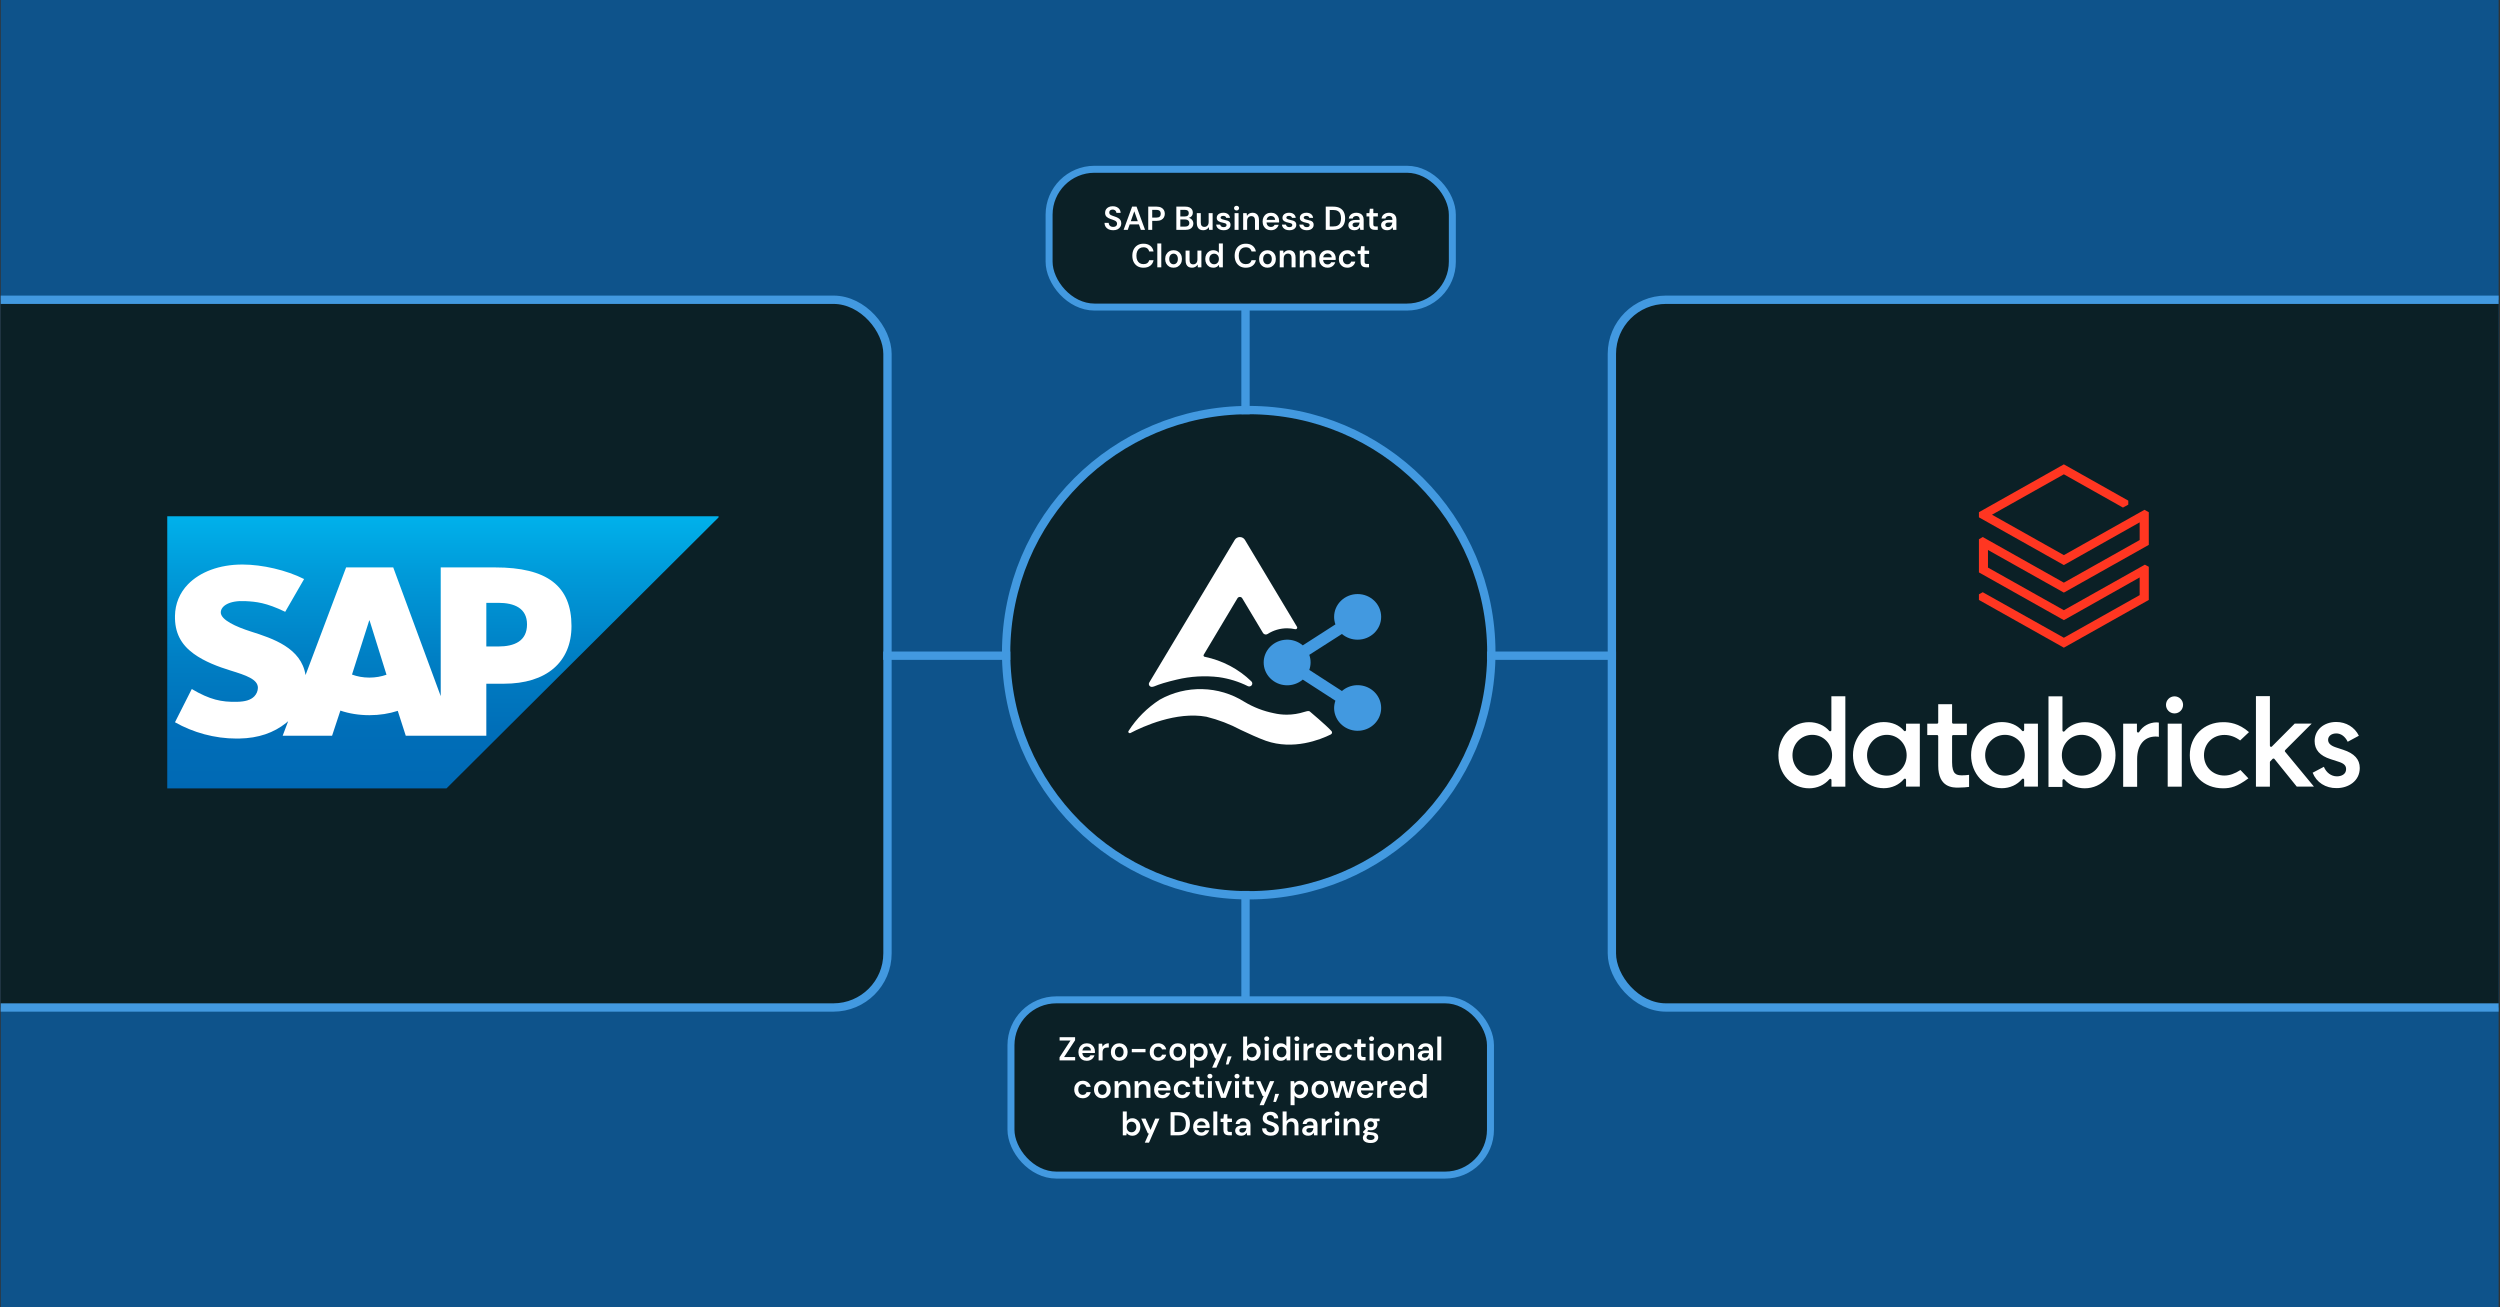 <svg width="1201" height="628" viewBox="0 0 1201 628" fill="none" xmlns="http://www.w3.org/2000/svg">
<rect x="0" y="0" width="1201" height="628" fill="#333333" stroke="none"/>
<g clip-path="url(#clip0_93_4882)">
<rect width="1200" height="628" transform="translate(0.345)" fill="#0E538B"/>
<rect x="774.345" y="144" width="461" height="340" rx="26" fill="#0B2026" stroke="#4299E0" stroke-width="4"/>
<rect x="-34.655" y="144.001" width="461" height="340" rx="26" fill="#0B2026" stroke="#4299E0" stroke-width="4"/>
<circle cx="599.89" cy="313.545" r="116.545" fill="#0B2026" stroke="#4299E0" stroke-width="4"/>
<line x1="424.345" y1="315" x2="485.345" y2="315" stroke="#4299E0" stroke-width="4"/>
<line x1="598.345" y1="509" x2="598.345" y2="428" stroke="#4299E0" stroke-width="4"/>
<line x1="714.345" y1="315" x2="776.345" y2="315" stroke="#4299E0" stroke-width="4"/>
<line x1="598.345" y1="199" x2="598.345" y2="119" stroke="#4299E0" stroke-width="4"/>
<g clip-path="url(#clip1_93_4882)">
<path d="M1027.89 259.436L991.478 279.909L952.511 257.987L950.676 259.049V274.984L991.478 297.92L1027.89 277.398V285.897L991.478 306.37L952.511 284.496L950.676 285.51V288.214L991.478 311.15L1032.28 288.214V272.28L1030.4 271.266L991.478 293.14L955.022 272.666V264.216L991.478 284.69L1032.28 261.754V246.06L1030.2 244.902L991.478 266.679L956.953 247.268L991.478 227.857L1019.87 243.839L1022.43 242.439V240.508L991.478 223.076L950.676 246.06V248.523L991.478 271.459L1027.89 250.937V259.436Z" fill="#FF3621"/>
<path d="M886.503 377.93V334.473H879.792V350.745C879.792 350.986 879.647 351.18 879.405 351.276C879.164 351.373 878.922 351.276 878.778 351.131C876.508 348.476 872.983 346.93 869.072 346.93C860.815 346.93 854.345 353.884 854.345 362.817C854.345 367.162 855.842 371.218 858.594 374.164C861.346 377.109 865.064 378.703 869.12 378.703C872.935 378.703 876.46 377.109 878.826 374.357C878.971 374.164 879.26 374.116 879.454 374.164C879.695 374.26 879.84 374.454 879.84 374.695V377.93H886.503ZM870.617 372.619C865.306 372.619 861.105 368.321 861.105 362.817C861.105 357.312 865.306 353.014 870.617 353.014C875.929 353.014 880.13 357.312 880.13 362.817C880.13 368.321 875.929 372.619 870.617 372.619ZM922.284 377.882V347.655H915.668V350.697C915.668 350.938 915.523 351.131 915.282 351.228C915.041 351.324 914.799 351.228 914.654 351.035C912.385 348.331 908.957 346.882 904.949 346.882C896.692 346.882 890.173 353.884 890.173 362.768C890.173 371.653 896.644 378.655 904.949 378.655C908.763 378.655 912.337 377.061 914.654 374.26C914.799 374.067 915.089 374.019 915.282 374.067C915.523 374.164 915.668 374.357 915.668 374.598V377.882H922.284ZM906.446 372.619C901.134 372.619 896.933 368.321 896.933 362.817C896.933 357.312 901.134 353.014 906.446 353.014C911.757 353.014 915.958 357.312 915.958 362.817C915.958 368.321 911.757 372.619 906.446 372.619ZM979.02 377.882V347.655H972.405V350.697C972.405 350.938 972.26 351.131 972.018 351.228C971.777 351.324 971.536 351.228 971.391 351.035C969.121 348.331 965.693 346.882 961.685 346.882C953.428 346.882 946.91 353.884 946.91 362.768C946.91 371.653 953.38 378.655 961.685 378.655C965.5 378.655 969.073 377.061 971.391 374.26C971.536 374.067 971.825 374.019 972.018 374.067C972.26 374.164 972.405 374.357 972.405 374.598V377.882H979.02ZM963.182 372.619C957.871 372.619 953.67 368.321 953.67 362.817C953.67 357.312 957.871 353.014 963.182 353.014C968.494 353.014 972.694 357.312 972.694 362.817C972.694 368.321 968.494 372.619 963.182 372.619ZM991.188 374.357C991.236 374.357 991.333 374.309 991.381 374.309C991.526 374.309 991.719 374.405 991.816 374.502C994.085 377.158 997.61 378.703 1001.52 378.703C1009.78 378.703 1016.3 371.701 1016.3 362.817C1016.3 358.471 1014.8 354.415 1012.05 351.469C1009.3 348.524 1005.58 346.93 1001.52 346.93C997.707 346.93 994.182 348.524 991.816 351.276C991.671 351.469 991.43 351.518 991.188 351.469C990.947 351.373 990.802 351.18 990.802 350.938V334.521H984.09V378.027H990.802V374.985C990.802 374.647 990.947 374.454 991.188 374.357ZM990.512 362.817C990.512 357.312 994.713 353.014 1000.02 353.014C1005.34 353.014 1009.54 357.312 1009.54 362.817C1009.54 368.321 1005.34 372.619 1000.02 372.619C994.665 372.619 990.512 368.321 990.512 362.817ZM1026.68 364.651V377.979H1019.97V347.655H1026.58V351.373C1026.58 351.614 1026.78 351.856 1027.02 351.904C1027.26 351.952 1027.55 351.856 1027.64 351.662C1029.33 348.814 1032.57 347.027 1036 347.027C1036.43 347.027 1036.92 347.075 1037.11 347.124V353.98C1036.72 353.884 1036.09 353.835 1035.47 353.835C1030.06 353.884 1026.68 357.988 1026.68 364.651ZM1048.12 347.655V377.93H1041.36V347.655H1048.12ZM1048.75 338.625C1048.75 340.895 1046.91 342.73 1044.64 342.73C1042.37 342.73 1040.54 340.895 1040.54 338.625C1040.54 336.356 1042.37 334.521 1044.64 334.521C1046.91 334.521 1048.75 336.356 1048.75 338.625ZM1080.42 351.711L1076.17 355.719C1073.76 353.932 1071.25 353.063 1068.59 353.063C1062.99 353.063 1058.79 357.264 1058.79 362.817C1058.79 368.37 1062.99 372.57 1068.59 372.57C1071.05 372.57 1073.56 371.701 1076.32 369.915L1080.13 373.922C1074.63 377.979 1071.68 378.703 1067.92 378.703C1063.38 378.703 1059.27 377.109 1056.42 374.212C1053.57 371.315 1051.98 367.307 1051.98 362.817C1051.98 353.594 1058.74 346.93 1068.01 346.93C1070.96 346.93 1075.5 347.413 1080.42 351.711ZM1090.66 365.714C1090.56 365.81 1090.46 365.955 1090.46 366.148V377.93H1083.75V334.424H1090.46V358.229C1090.46 358.471 1090.61 358.664 1090.8 358.761C1091.04 358.857 1091.29 358.809 1091.43 358.616L1102.39 347.606H1110.55L1097.8 360.354C1097.61 360.547 1097.56 360.885 1097.76 361.127L1111.61 377.882H1103.36L1092.64 364.603C1092.54 364.458 1092.4 364.41 1092.2 364.41H1092.15C1092.01 364.41 1091.87 364.458 1091.77 364.555L1090.66 365.714ZM1110.99 371.218L1116.39 368.37C1117.55 371.218 1119.97 372.957 1122.67 372.957C1124.7 372.957 1127.07 372.039 1127.07 369.48C1127.07 367.742 1126 366.728 1123.35 365.907L1119.63 364.7C1114.46 363.058 1111.95 360.209 1111.95 356.008C1111.95 350.697 1116.3 346.834 1122.33 346.834C1127.07 346.834 1131.22 349.345 1133.2 353.449L1127.84 356.346C1126.58 353.787 1124.6 352.338 1122.38 352.338C1120.06 352.338 1118.42 353.594 1118.42 355.429C1118.42 357.022 1119.63 358.181 1122.04 359.002L1125.71 360.209C1131.03 361.947 1133.63 364.796 1133.63 368.949C1133.63 375.274 1128.08 378.606 1122.58 378.606C1117.22 378.703 1112.82 375.854 1110.99 371.218ZM931.12 367.79V353.69C931.12 353.352 930.879 353.111 930.541 353.111H925.857V347.655H930.541C930.879 347.655 931.12 347.413 931.12 347.075V338.287H937.783V347.075C937.783 347.413 938.025 347.655 938.363 347.655H944.882V353.111H938.363C938.025 353.111 937.783 353.352 937.783 353.69V366.148C937.783 371.991 939.86 372.474 942.564 372.474C943.53 372.474 945.026 372.377 945.944 372.232V378.027C944.882 378.172 942.95 378.365 940.874 378.365C938.17 378.413 931.12 378.413 931.12 367.79Z" fill="white"/>
</g>
<g clip-path="url(#clip2_93_4882)">
<path fill-rule="evenodd" clip-rule="evenodd" d="M80.346 378.752H214.481L345.754 247.999H80.346V378.752Z" fill="url(#paint0_linear_93_4882)"/>
<path fill-rule="evenodd" clip-rule="evenodd" d="M237.851 272.585L211.725 272.569V334.432L188.903 272.569H166.274L146.787 324.303C144.712 311.259 131.163 306.754 120.503 303.377C113.464 301.126 105.995 297.815 106.064 294.156C106.123 291.152 110.071 288.362 117.892 288.782C123.15 289.059 127.786 289.482 137.013 293.913L146.089 278.173C137.666 273.906 126.029 271.208 116.493 271.198H116.438C105.318 271.198 96.05 274.786 90.306 280.699C86.302 284.829 84.146 290.074 84.056 295.876C83.91 303.859 86.85 309.523 93.026 314.039C98.242 317.849 104.912 320.317 110.791 322.132C118.045 324.37 123.964 326.315 123.895 330.465C123.842 331.975 123.266 333.383 122.176 334.527C120.37 336.384 117.591 337.082 113.755 337.154C106.356 337.309 100.867 336.154 92.124 331.01L84.056 346.972C92.774 351.91 103.097 354.806 113.63 354.806L114.986 354.79C124.155 354.626 131.555 352.024 137.466 347.284C137.805 347.017 138.11 346.742 138.424 346.465L135.802 353.435H159.535L163.519 341.371C167.687 342.79 172.43 343.574 177.469 343.574C182.372 343.574 186.991 342.824 191.085 341.49L194.924 353.435H233.629V328.458H242.068C262.474 328.458 274.542 318.109 274.542 300.768C274.542 281.451 262.816 272.586 237.849 272.586L237.851 272.585ZM177.47 325.519C174.422 325.519 171.564 324.988 169.1 324.06L177.38 298.043H177.537L185.674 324.134C183.228 324.999 180.437 325.519 177.471 325.519H177.47ZM239.384 310.569H233.63V289.603H239.384C247.06 289.603 253.181 292.142 253.181 299.947C253.181 308.025 247.06 310.569 239.384 310.569Z" fill="white"/>
</g>
<path d="M639.355 352.811C639.651 352.655 639.855 352.373 639.905 352.05C639.955 351.727 639.845 351.4 639.61 351.167C637.123 348.428 629.241 341.798 629.241 341.798C628.506 341.305 627.461 341.798 626.642 341.99C623.908 342.871 621.047 343.324 618.166 343.332C616.063 343.334 613.967 343.095 611.922 342.62C606.919 341.61 602.137 339.756 597.796 337.142C585.507 329.383 569.758 329.002 557.084 336.155C551.068 340.063 545.982 345.172 542.167 351.14C541.976 351.403 542 351.759 542.224 351.996C542.448 352.233 542.812 352.287 543.099 352.126C549.061 349.003 565.108 341.689 579.545 344.319C585.328 345.749 590.9 347.885 596.129 350.674C600.056 352.509 604.068 354.399 608.136 355.879C621.302 360.481 634.27 355.358 639.355 352.811Z" fill="white"/>
<path d="M598.05 259.341L623.11 301.171C623.248 301.435 623.217 301.753 623.029 301.987C622.842 302.222 622.532 302.33 622.234 302.267C620.945 301.981 619.628 301.834 618.307 301.828C614.98 301.832 611.728 302.785 608.955 304.568C608.608 304.794 608.182 304.875 607.772 304.792C607.363 304.71 607.005 304.471 606.78 304.129L596.807 287.474C596.581 287.039 596.122 286.765 595.62 286.765C595.118 286.765 594.659 287.039 594.433 287.474L578.301 314.484C578.16 314.671 578.13 314.916 578.222 315.129C578.315 315.343 578.517 315.493 578.753 315.525C587.257 317.275 595.052 321.387 601.186 327.359C601.682 327.855 601.739 328.625 601.322 329.185C600.904 329.745 600.132 329.934 599.491 329.633C595.125 327.457 590.419 325.995 585.562 325.304C578.793 324.489 571.926 324.888 565.305 326.482C563.215 326.975 560.954 327.551 558.864 328.181C556.773 328.811 555.812 329.222 555.812 329.222C555.219 329.413 554.654 329.66 554.174 329.852H553.976C553.403 330.12 552.717 329.992 552.288 329.538C551.858 329.083 551.786 328.409 552.111 327.879L593.19 259.341C593.699 258.509 594.623 258 595.62 258C596.617 258 597.541 258.509 598.05 259.341Z" fill="white"/>
<path fill-rule="evenodd" clip-rule="evenodd" d="M652.209 307.302C658.45 307.302 663.51 302.396 663.51 296.345C663.51 290.293 658.45 285.387 652.209 285.387C645.967 285.387 640.908 290.293 640.908 296.345C640.912 297.575 641.122 298.796 641.529 299.961L625.849 310.041C621.306 306.156 614.411 306.436 610.218 310.675C606.025 314.914 606.025 321.605 610.218 325.844C614.411 330.083 621.306 330.363 625.849 326.478L641.529 336.613C641.128 337.76 640.918 338.963 640.908 340.174C640.936 345.34 644.682 349.785 649.897 350.841C655.113 351.898 660.38 349.279 662.54 344.556C664.699 339.834 663.163 334.29 658.854 331.253C654.545 328.215 648.632 328.508 644.665 331.956L628.985 321.821C629.814 319.477 629.814 316.932 628.985 314.589L644.665 304.563C646.747 306.343 649.433 307.318 652.209 307.302Z" fill="#4299E0"/>
<rect x="503.985" y="81.323" width="193.72" height="66.19" rx="21.804" fill="#0B2026"/>
<rect x="503.985" y="81.323" width="193.72" height="66.19" rx="21.804" stroke="#4299E0" stroke-width="3.354"/>
<path d="M534.756 110.609C533.949 110.609 533.232 110.466 532.605 110.179C531.978 109.892 531.49 109.483 531.139 108.952C530.789 108.421 530.608 107.789 530.598 107.056H532.621C532.621 107.428 532.706 107.762 532.876 108.06C533.057 108.347 533.301 108.575 533.609 108.745C533.927 108.915 534.31 109 534.756 109C535.138 109 535.468 108.941 535.744 108.825C536.031 108.697 536.248 108.522 536.397 108.299C536.556 108.065 536.636 107.794 536.636 107.486C536.636 107.136 536.551 106.849 536.381 106.626C536.222 106.392 535.999 106.196 535.712 106.036C535.425 105.877 535.096 105.739 534.724 105.622C534.352 105.495 533.959 105.362 533.545 105.224C532.664 104.927 532 104.549 531.554 104.093C531.107 103.625 530.884 103.004 530.884 102.229C530.884 101.581 531.038 101.023 531.346 100.556C531.654 100.088 532.085 99.727 532.637 99.472C533.2 99.207 533.848 99.074 534.581 99.074C535.324 99.074 535.972 99.207 536.524 99.472C537.087 99.738 537.528 100.11 537.847 100.588C538.176 101.055 538.346 101.618 538.357 102.276H536.317C536.307 102 536.232 101.745 536.094 101.512C535.956 101.267 535.754 101.071 535.489 100.922C535.234 100.763 534.921 100.683 534.549 100.683C534.23 100.673 533.943 100.726 533.688 100.843C533.444 100.949 533.248 101.108 533.099 101.321C532.961 101.522 532.892 101.777 532.892 102.085C532.892 102.383 532.956 102.632 533.083 102.834C533.221 103.025 533.418 103.19 533.673 103.328C533.927 103.455 534.225 103.578 534.565 103.694C534.905 103.811 535.276 103.939 535.68 104.077C536.232 104.257 536.732 104.48 537.178 104.746C537.634 105.001 537.996 105.335 538.261 105.75C538.527 106.164 538.659 106.7 538.659 107.359C538.659 107.932 538.511 108.469 538.213 108.968C537.916 109.457 537.48 109.855 536.907 110.163C536.333 110.46 535.616 110.609 534.756 110.609ZM539.785 110.418L543.864 99.265H545.999L550.078 110.418H548.054L544.916 101.496L541.777 110.418H539.785ZM541.602 107.789L542.112 106.275H547.608L548.118 107.789H541.602ZM551.612 110.418V99.265H555.627C556.519 99.265 557.257 99.419 557.841 99.727C558.426 100.025 558.861 100.428 559.148 100.938C559.435 101.448 559.578 102.032 559.578 102.691C559.578 103.307 559.44 103.875 559.164 104.395C558.888 104.905 558.457 105.32 557.873 105.638C557.289 105.946 556.54 106.1 555.627 106.1H553.524V110.418H551.612ZM553.524 104.539H555.515C556.269 104.539 556.811 104.374 557.14 104.045C557.47 103.705 557.634 103.254 557.634 102.691C557.634 102.106 557.47 101.65 557.14 101.321C556.811 100.991 556.269 100.827 555.515 100.827H553.524V104.539ZM565.117 110.418V99.265H569.482C570.268 99.265 570.922 99.387 571.442 99.632C571.973 99.876 572.371 100.216 572.637 100.651C572.903 101.076 573.035 101.57 573.035 102.133C573.035 102.696 572.913 103.169 572.669 103.551C572.425 103.933 572.101 104.225 571.697 104.427C571.304 104.629 570.874 104.751 570.407 104.794L570.645 104.618C571.145 104.629 571.591 104.762 571.984 105.017C572.387 105.272 572.706 105.606 572.94 106.021C573.173 106.424 573.29 106.876 573.29 107.375C573.29 107.959 573.147 108.485 572.86 108.952C572.584 109.409 572.175 109.77 571.633 110.035C571.092 110.29 570.428 110.418 569.642 110.418H565.117ZM567.029 108.856H569.355C569.982 108.856 570.47 108.708 570.821 108.41C571.171 108.113 571.347 107.699 571.347 107.168C571.347 106.637 571.166 106.217 570.805 105.909C570.444 105.59 569.95 105.431 569.323 105.431H567.029V108.856ZM567.029 103.981H569.212C569.828 103.981 570.295 103.843 570.614 103.567C570.932 103.28 571.092 102.887 571.092 102.388C571.092 101.899 570.932 101.517 570.614 101.241C570.295 100.954 569.822 100.811 569.196 100.811H567.029V103.981ZM578.037 110.609C577.389 110.609 576.831 110.482 576.364 110.227C575.907 109.961 575.557 109.568 575.313 109.048C575.068 108.517 574.946 107.863 574.946 107.088V102.388H576.858V106.897C576.858 107.587 577.001 108.113 577.288 108.474C577.586 108.825 578.032 109 578.626 109C579.009 109 579.349 108.91 579.646 108.729C579.954 108.548 580.193 108.288 580.363 107.948C580.544 107.598 580.634 107.173 580.634 106.674V102.388H582.546V110.418H580.857L580.714 109.08C580.469 109.547 580.113 109.919 579.646 110.195C579.189 110.471 578.653 110.609 578.037 110.609ZM587.875 110.609C587.164 110.609 586.542 110.498 586.011 110.274C585.491 110.041 585.077 109.722 584.769 109.319C584.471 108.904 584.296 108.432 584.243 107.901H586.155C586.208 108.124 586.303 108.331 586.442 108.522C586.58 108.702 586.765 108.846 586.999 108.952C587.243 109.058 587.53 109.111 587.859 109.111C588.178 109.111 588.438 109.069 588.64 108.984C588.842 108.888 588.991 108.766 589.086 108.617C589.182 108.469 589.23 108.309 589.23 108.14C589.23 107.885 589.161 107.688 589.023 107.55C588.884 107.412 588.683 107.306 588.417 107.231C588.162 107.146 587.854 107.067 587.493 106.992C587.111 106.918 586.739 106.828 586.378 106.722C586.027 106.605 585.709 106.461 585.422 106.291C585.146 106.121 584.923 105.904 584.753 105.638C584.593 105.373 584.514 105.049 584.514 104.666C584.514 104.199 584.636 103.779 584.88 103.408C585.135 103.036 585.496 102.744 585.964 102.531C586.442 102.308 587.01 102.197 587.668 102.197C588.603 102.197 589.346 102.415 589.899 102.85C590.462 103.275 590.791 103.875 590.887 104.65H589.07C589.017 104.353 588.869 104.125 588.624 103.965C588.38 103.795 588.056 103.71 587.652 103.71C587.238 103.71 586.919 103.79 586.696 103.949C586.484 104.098 586.378 104.3 586.378 104.555C586.378 104.714 586.442 104.863 586.569 105.001C586.707 105.128 586.904 105.24 587.158 105.335C587.413 105.42 587.727 105.505 588.098 105.59C588.693 105.707 589.219 105.845 589.676 106.005C590.132 106.164 590.494 106.398 590.759 106.706C591.025 107.014 591.157 107.449 591.157 108.012C591.168 108.522 591.035 108.973 590.759 109.366C590.494 109.759 590.117 110.067 589.628 110.29C589.139 110.503 588.555 110.609 587.875 110.609ZM593.092 110.418V102.388H595.004V110.418H593.092ZM594.048 101.113C593.698 101.113 593.406 101.007 593.172 100.795C592.949 100.572 592.837 100.301 592.837 99.982C592.837 99.653 592.949 99.387 593.172 99.186C593.406 98.973 593.698 98.867 594.048 98.867C594.399 98.867 594.685 98.973 594.909 99.186C595.142 99.387 595.259 99.653 595.259 99.982C595.259 100.301 595.142 100.572 594.909 100.795C594.685 101.007 594.399 101.113 594.048 101.113ZM597.213 110.418V102.388H598.902L599.046 103.726C599.29 103.259 599.641 102.887 600.097 102.611C600.554 102.335 601.096 102.197 601.722 102.197C602.37 102.197 602.923 102.335 603.379 102.611C603.836 102.877 604.187 103.27 604.431 103.79C604.686 104.31 604.813 104.958 604.813 105.734V110.418H602.901V105.909C602.901 105.24 602.753 104.725 602.455 104.364C602.158 104.002 601.717 103.822 601.133 103.822C600.75 103.822 600.405 103.912 600.097 104.093C599.8 104.273 599.561 104.539 599.38 104.889C599.21 105.229 599.125 105.643 599.125 106.132V110.418H597.213ZM610.589 110.609C609.792 110.609 609.091 110.439 608.486 110.099C607.88 109.749 607.408 109.26 607.068 108.633C606.728 108.007 606.558 107.284 606.558 106.467C606.558 105.617 606.723 104.873 607.052 104.236C607.392 103.599 607.864 103.1 608.47 102.738C609.086 102.377 609.798 102.197 610.605 102.197C611.391 102.197 612.076 102.372 612.66 102.723C613.244 103.073 613.696 103.546 614.014 104.141C614.333 104.725 614.492 105.383 614.492 106.116C614.492 106.222 614.492 106.339 614.492 106.467C614.492 106.594 614.482 106.727 614.46 106.865H607.928V105.638H612.565C612.543 105.054 612.347 104.597 611.975 104.268C611.603 103.928 611.141 103.758 610.589 103.758C610.196 103.758 609.835 103.848 609.506 104.029C609.176 104.21 608.916 104.48 608.725 104.842C608.534 105.192 608.438 105.638 608.438 106.18V106.642C608.438 107.141 608.528 107.571 608.709 107.932C608.9 108.294 609.155 108.57 609.474 108.761C609.803 108.941 610.169 109.032 610.573 109.032C611.019 109.032 611.386 108.936 611.672 108.745C611.97 108.554 612.187 108.299 612.326 107.98H614.269C614.121 108.479 613.876 108.931 613.536 109.334C613.197 109.727 612.777 110.041 612.278 110.274C611.779 110.498 611.216 110.609 610.589 110.609ZM619.46 110.609C618.748 110.609 618.127 110.498 617.596 110.274C617.075 110.041 616.661 109.722 616.353 109.319C616.056 108.904 615.881 108.432 615.827 107.901H617.739C617.792 108.124 617.888 108.331 618.026 108.522C618.164 108.702 618.35 108.846 618.584 108.952C618.828 109.058 619.115 109.111 619.444 109.111C619.763 109.111 620.023 109.069 620.225 108.984C620.427 108.888 620.575 108.766 620.671 108.617C620.766 108.469 620.814 108.309 620.814 108.14C620.814 107.885 620.745 107.688 620.607 107.55C620.469 107.412 620.267 107.306 620.002 107.231C619.747 107.146 619.439 107.067 619.078 106.992C618.695 106.918 618.323 106.828 617.962 106.722C617.612 106.605 617.293 106.461 617.006 106.291C616.73 106.121 616.507 105.904 616.337 105.638C616.178 105.373 616.098 105.049 616.098 104.666C616.098 104.199 616.22 103.779 616.465 103.408C616.72 103.036 617.081 102.744 617.548 102.531C618.026 102.308 618.594 102.197 619.253 102.197C620.188 102.197 620.931 102.415 621.483 102.85C622.046 103.275 622.376 103.875 622.471 104.65H620.655C620.602 104.353 620.453 104.125 620.209 103.965C619.964 103.795 619.641 103.71 619.237 103.71C618.823 103.71 618.504 103.79 618.281 103.949C618.069 104.098 617.962 104.3 617.962 104.555C617.962 104.714 618.026 104.863 618.154 105.001C618.292 105.128 618.488 105.24 618.743 105.335C618.998 105.42 619.311 105.505 619.683 105.59C620.278 105.707 620.804 105.845 621.26 106.005C621.717 106.164 622.078 106.398 622.344 106.706C622.609 107.014 622.742 107.449 622.742 108.012C622.753 108.522 622.62 108.973 622.344 109.366C622.078 109.759 621.701 110.067 621.213 110.29C620.724 110.503 620.14 110.609 619.46 110.609ZM627.8 110.609C627.088 110.609 626.467 110.498 625.935 110.274C625.415 110.041 625.001 109.722 624.693 109.319C624.395 108.904 624.22 108.432 624.167 107.901H626.079C626.132 108.124 626.228 108.331 626.366 108.522C626.504 108.702 626.69 108.846 626.923 108.952C627.168 109.058 627.454 109.111 627.784 109.111C628.102 109.111 628.362 109.069 628.564 108.984C628.766 108.888 628.915 108.766 629.01 108.617C629.106 108.469 629.154 108.309 629.154 108.14C629.154 107.885 629.085 107.688 628.947 107.55C628.809 107.412 628.607 107.306 628.341 107.231C628.086 107.146 627.778 107.067 627.417 106.992C627.035 106.918 626.663 106.828 626.302 106.722C625.951 106.605 625.633 106.461 625.346 106.291C625.07 106.121 624.847 105.904 624.677 105.638C624.517 105.373 624.438 105.049 624.438 104.666C624.438 104.199 624.56 103.779 624.804 103.408C625.059 103.036 625.42 102.744 625.888 102.531C626.366 102.308 626.934 102.197 627.592 102.197C628.527 102.197 629.271 102.415 629.823 102.85C630.386 103.275 630.715 103.875 630.811 104.65H628.994C628.941 104.353 628.793 104.125 628.548 103.965C628.304 103.795 627.98 103.71 627.576 103.71C627.162 103.71 626.844 103.79 626.621 103.949C626.408 104.098 626.302 104.3 626.302 104.555C626.302 104.714 626.366 104.863 626.493 105.001C626.631 105.128 626.828 105.24 627.083 105.335C627.338 105.42 627.651 105.505 628.023 105.59C628.617 105.707 629.143 105.845 629.6 106.005C630.057 106.164 630.418 106.398 630.683 106.706C630.949 107.014 631.082 107.449 631.082 108.012C631.092 108.522 630.959 108.973 630.683 109.366C630.418 109.759 630.041 110.067 629.552 110.29C629.064 110.503 628.479 110.609 627.8 110.609ZM636.89 110.418V99.265H640.491C641.787 99.265 642.854 99.494 643.693 99.95C644.543 100.407 645.17 101.055 645.573 101.894C645.988 102.723 646.195 103.71 646.195 104.857C646.195 105.983 645.988 106.966 645.573 107.805C645.17 108.633 644.543 109.276 643.693 109.733C642.854 110.189 641.787 110.418 640.491 110.418H636.89ZM638.802 108.793H640.395C641.362 108.793 642.121 108.639 642.674 108.331C643.237 108.012 643.635 107.561 643.869 106.976C644.113 106.382 644.235 105.675 644.235 104.857C644.235 104.029 644.113 103.323 643.869 102.738C643.635 102.144 643.237 101.687 642.674 101.368C642.121 101.039 641.362 100.874 640.395 100.874H638.802V108.793ZM650.674 110.609C650.016 110.609 649.469 110.498 649.033 110.274C648.598 110.051 648.274 109.754 648.061 109.382C647.849 109.01 647.743 108.607 647.743 108.171C647.743 107.662 647.87 107.221 648.125 106.849C648.391 106.477 648.778 106.19 649.288 105.989C649.798 105.776 650.425 105.67 651.168 105.67H653.192C653.192 105.245 653.133 104.895 653.016 104.618C652.9 104.332 652.719 104.119 652.475 103.981C652.23 103.843 651.917 103.774 651.535 103.774C651.099 103.774 650.727 103.875 650.419 104.077C650.111 104.268 649.92 104.565 649.846 104.969H647.966C648.03 104.395 648.221 103.907 648.539 103.503C648.858 103.089 649.278 102.77 649.798 102.547C650.329 102.314 650.908 102.197 651.535 102.197C652.289 102.197 652.931 102.33 653.463 102.595C653.994 102.85 654.397 103.222 654.673 103.71C654.96 104.188 655.104 104.767 655.104 105.447V110.418H653.478L653.287 109.127C653.181 109.34 653.043 109.536 652.873 109.717C652.714 109.897 652.528 110.057 652.315 110.195C652.103 110.322 651.859 110.423 651.582 110.498C651.317 110.572 651.014 110.609 650.674 110.609ZM651.105 109.095C651.413 109.095 651.683 109.042 651.917 108.936C652.161 108.819 652.368 108.66 652.538 108.458C652.719 108.246 652.857 108.012 652.953 107.757C653.048 107.502 653.112 107.231 653.144 106.945V106.913H651.375C651.004 106.913 650.696 106.961 650.451 107.056C650.207 107.141 650.032 107.269 649.926 107.439C649.819 107.608 649.766 107.805 649.766 108.028C649.766 108.251 649.819 108.442 649.926 108.602C650.032 108.761 650.186 108.883 650.388 108.968C650.589 109.053 650.828 109.095 651.105 109.095ZM660.511 110.418C659.969 110.418 659.497 110.333 659.093 110.163C658.7 109.993 658.392 109.712 658.169 109.319C657.946 108.926 657.834 108.394 657.834 107.725V103.997H656.464V102.388H657.834L658.057 100.269H659.746V102.388H661.929V103.997H659.746V107.725C659.746 108.129 659.831 108.41 660.001 108.57C660.182 108.718 660.479 108.793 660.893 108.793H661.881V110.418H660.511ZM666.404 110.609C665.746 110.609 665.199 110.498 664.763 110.274C664.328 110.051 664.004 109.754 663.792 109.382C663.579 109.01 663.473 108.607 663.473 108.171C663.473 107.662 663.6 107.221 663.855 106.849C664.121 106.477 664.508 106.19 665.018 105.989C665.528 105.776 666.155 105.67 666.898 105.67H668.922C668.922 105.245 668.863 104.895 668.746 104.618C668.63 104.332 668.449 104.119 668.205 103.981C667.96 103.843 667.647 103.774 667.265 103.774C666.829 103.774 666.458 103.875 666.149 104.077C665.841 104.268 665.65 104.565 665.576 104.969H663.696C663.76 104.395 663.951 103.907 664.269 103.503C664.588 103.089 665.008 102.77 665.528 102.547C666.059 102.314 666.638 102.197 667.265 102.197C668.019 102.197 668.661 102.33 669.193 102.595C669.724 102.85 670.127 103.222 670.403 103.71C670.69 104.188 670.834 104.767 670.834 105.447V110.418H669.208L669.017 109.127C668.911 109.34 668.773 109.536 668.603 109.717C668.444 109.897 668.258 110.057 668.045 110.195C667.833 110.322 667.589 110.423 667.313 110.498C667.047 110.572 666.744 110.609 666.404 110.609ZM666.835 109.095C667.143 109.095 667.413 109.042 667.647 108.936C667.891 108.819 668.099 108.66 668.268 108.458C668.449 108.246 668.587 108.012 668.683 107.757C668.778 107.502 668.842 107.231 668.874 106.945V106.913H667.105C666.734 106.913 666.426 106.961 666.181 107.056C665.937 107.141 665.762 107.269 665.656 107.439C665.549 107.608 665.496 107.805 665.496 108.028C665.496 108.251 665.549 108.442 665.656 108.602C665.762 108.761 665.916 108.883 666.118 108.968C666.319 109.053 666.558 109.095 666.835 109.095ZM549.324 128.609C548.219 128.609 547.264 128.37 546.456 127.892C545.66 127.403 545.044 126.729 544.608 125.869C544.183 124.998 543.971 123.994 543.971 122.857C543.971 121.71 544.183 120.707 544.608 119.846C545.044 118.975 545.66 118.296 546.456 117.807C547.264 117.318 548.219 117.074 549.324 117.074C550.652 117.074 551.735 117.403 552.574 118.062C553.413 118.71 553.945 119.629 554.168 120.818H552.064C551.916 120.191 551.613 119.698 551.156 119.336C550.7 118.975 550.084 118.795 549.308 118.795C548.607 118.795 548.002 118.959 547.492 119.289C546.993 119.607 546.605 120.075 546.329 120.691C546.063 121.296 545.931 122.018 545.931 122.857C545.931 123.697 546.063 124.419 546.329 125.024C546.605 125.619 546.993 126.081 547.492 126.41C548.002 126.729 548.607 126.888 549.308 126.888C550.084 126.888 550.7 126.724 551.156 126.394C551.613 126.055 551.916 125.587 552.064 124.992H554.168C553.955 126.118 553.424 127.005 552.574 127.653C551.735 128.29 550.652 128.609 549.324 128.609ZM555.975 128.418V116.947H557.887V128.418H555.975ZM563.764 128.609C562.999 128.609 562.309 128.434 561.693 128.083C561.087 127.722 560.609 127.228 560.259 126.602C559.919 125.964 559.749 125.237 559.749 124.419C559.749 123.58 559.924 122.847 560.275 122.22C560.625 121.583 561.103 121.089 561.709 120.738C562.325 120.377 563.015 120.197 563.78 120.197C564.545 120.197 565.23 120.377 565.835 120.738C566.451 121.089 566.929 121.578 567.269 122.204C567.62 122.831 567.795 123.564 567.795 124.403C567.795 125.242 567.62 125.975 567.269 126.602C566.919 127.228 566.435 127.722 565.819 128.083C565.214 128.434 564.529 128.609 563.764 128.609ZM563.764 126.968C564.146 126.968 564.492 126.872 564.8 126.681C565.118 126.49 565.373 126.203 565.564 125.821C565.756 125.439 565.851 124.966 565.851 124.403C565.851 123.84 565.756 123.373 565.564 123.001C565.384 122.618 565.134 122.332 564.816 122.141C564.508 121.949 564.162 121.854 563.78 121.854C563.408 121.854 563.063 121.949 562.744 122.141C562.426 122.332 562.171 122.618 561.98 123.001C561.788 123.373 561.693 123.84 561.693 124.403C561.693 124.966 561.788 125.439 561.98 125.821C562.171 126.203 562.42 126.49 562.728 126.681C563.047 126.872 563.392 126.968 563.764 126.968ZM572.646 128.609C571.998 128.609 571.44 128.482 570.973 128.227C570.516 127.961 570.166 127.568 569.921 127.048C569.677 126.517 569.555 125.863 569.555 125.088V120.388H571.467V124.897C571.467 125.587 571.61 126.113 571.897 126.474C572.194 126.825 572.64 127 573.235 127C573.618 127 573.958 126.91 574.255 126.729C574.563 126.548 574.802 126.288 574.972 125.948C575.152 125.598 575.243 125.173 575.243 124.674V120.388H577.155V128.418H575.466L575.322 127.08C575.078 127.547 574.722 127.919 574.255 128.195C573.798 128.471 573.262 128.609 572.646 128.609ZM582.851 128.609C582.107 128.609 581.443 128.428 580.859 128.067C580.275 127.706 579.818 127.207 579.489 126.57C579.17 125.932 579.011 125.21 579.011 124.403C579.011 123.596 579.176 122.879 579.505 122.252C579.834 121.615 580.291 121.116 580.875 120.754C581.47 120.383 582.139 120.197 582.883 120.197C583.488 120.197 584.014 120.314 584.46 120.547C584.917 120.77 585.278 121.089 585.543 121.503V116.947H587.455V128.418H585.734L585.543 127.255C585.373 127.488 585.166 127.712 584.922 127.924C584.678 128.126 584.386 128.29 584.046 128.418C583.706 128.545 583.307 128.609 582.851 128.609ZM583.249 126.952C583.706 126.952 584.109 126.846 584.46 126.633C584.81 126.41 585.081 126.108 585.272 125.725C585.464 125.343 585.559 124.902 585.559 124.403C585.559 123.904 585.464 123.463 585.272 123.081C585.081 122.698 584.81 122.401 584.46 122.188C584.109 121.976 583.706 121.87 583.249 121.87C582.814 121.87 582.421 121.976 582.07 122.188C581.72 122.401 581.443 122.698 581.242 123.081C581.05 123.463 580.955 123.904 580.955 124.403C580.955 124.902 581.05 125.343 581.242 125.725C581.443 126.108 581.72 126.41 582.07 126.633C582.421 126.846 582.814 126.952 583.249 126.952ZM598.49 128.609C597.386 128.609 596.43 128.37 595.622 127.892C594.826 127.403 594.21 126.729 593.774 125.869C593.349 124.998 593.137 123.994 593.137 122.857C593.137 121.71 593.349 120.707 593.774 119.846C594.21 118.975 594.826 118.296 595.622 117.807C596.43 117.318 597.386 117.074 598.49 117.074C599.818 117.074 600.901 117.403 601.74 118.062C602.58 118.71 603.111 119.629 603.334 120.818H601.231C601.082 120.191 600.779 119.698 600.322 119.336C599.866 118.975 599.25 118.795 598.474 118.795C597.773 118.795 597.168 118.959 596.658 119.289C596.159 119.607 595.771 120.075 595.495 120.691C595.229 121.296 595.097 122.018 595.097 122.857C595.097 123.697 595.229 124.419 595.495 125.024C595.771 125.619 596.159 126.081 596.658 126.41C597.168 126.729 597.773 126.888 598.474 126.888C599.25 126.888 599.866 126.724 600.322 126.394C600.779 126.055 601.082 125.587 601.231 124.992H603.334C603.121 126.118 602.59 127.005 601.74 127.653C600.901 128.29 599.818 128.609 598.49 128.609ZM608.885 128.609C608.12 128.609 607.43 128.434 606.814 128.083C606.208 127.722 605.73 127.228 605.38 126.602C605.04 125.964 604.87 125.237 604.87 124.419C604.87 123.58 605.045 122.847 605.396 122.22C605.746 121.583 606.224 121.089 606.83 120.738C607.446 120.377 608.136 120.197 608.901 120.197C609.666 120.197 610.351 120.377 610.956 120.738C611.572 121.089 612.05 121.578 612.39 122.204C612.74 122.831 612.916 123.564 612.916 124.403C612.916 125.242 612.74 125.975 612.39 126.602C612.039 127.228 611.556 127.722 610.94 128.083C610.335 128.434 609.65 128.609 608.885 128.609ZM608.885 126.968C609.267 126.968 609.612 126.872 609.92 126.681C610.239 126.49 610.494 126.203 610.685 125.821C610.876 125.439 610.972 124.966 610.972 124.403C610.972 123.84 610.876 123.373 610.685 123.001C610.505 122.618 610.255 122.332 609.936 122.141C609.628 121.949 609.283 121.854 608.901 121.854C608.529 121.854 608.184 121.949 607.865 122.141C607.547 122.332 607.292 122.618 607.1 123.001C606.909 123.373 606.814 123.84 606.814 124.403C606.814 124.966 606.909 125.439 607.1 125.821C607.292 126.203 607.541 126.49 607.849 126.681C608.168 126.872 608.513 126.968 608.885 126.968ZM614.787 128.418V120.388H616.476L616.619 121.726C616.864 121.259 617.214 120.887 617.671 120.611C618.128 120.335 618.669 120.197 619.296 120.197C619.944 120.197 620.496 120.335 620.953 120.611C621.41 120.877 621.76 121.27 622.005 121.79C622.26 122.31 622.387 122.958 622.387 123.734V128.418H620.475V123.909C620.475 123.24 620.326 122.725 620.029 122.364C619.732 122.002 619.291 121.822 618.707 121.822C618.324 121.822 617.979 121.912 617.671 122.093C617.374 122.273 617.135 122.539 616.954 122.889C616.784 123.229 616.699 123.643 616.699 124.132V128.418H614.787ZM624.403 128.418V120.388H626.091L626.235 121.726C626.479 121.259 626.83 120.887 627.286 120.611C627.743 120.335 628.285 120.197 628.912 120.197C629.559 120.197 630.112 120.335 630.568 120.611C631.025 120.877 631.376 121.27 631.62 121.79C631.875 122.31 632.002 122.958 632.002 123.734V128.418H630.09V123.909C630.09 123.24 629.942 122.725 629.644 122.364C629.347 122.002 628.906 121.822 628.322 121.822C627.94 121.822 627.594 121.912 627.286 122.093C626.989 122.273 626.75 122.539 626.569 122.889C626.4 123.229 626.315 123.643 626.315 124.132V128.418H624.403ZM637.778 128.609C636.981 128.609 636.28 128.439 635.675 128.099C635.07 127.749 634.597 127.26 634.257 126.633C633.917 126.007 633.747 125.284 633.747 124.467C633.747 123.617 633.912 122.873 634.241 122.236C634.581 121.599 635.054 121.1 635.659 120.738C636.275 120.377 636.987 120.197 637.794 120.197C638.58 120.197 639.265 120.372 639.849 120.723C640.433 121.073 640.885 121.546 641.204 122.141C641.522 122.725 641.681 123.383 641.681 124.116C641.681 124.222 641.681 124.339 641.681 124.467C641.681 124.594 641.671 124.727 641.65 124.865H635.117V123.638H639.754C639.732 123.054 639.536 122.597 639.164 122.268C638.792 121.928 638.33 121.758 637.778 121.758C637.385 121.758 637.024 121.848 636.695 122.029C636.365 122.21 636.105 122.48 635.914 122.842C635.723 123.192 635.627 123.638 635.627 124.18V124.642C635.627 125.141 635.718 125.571 635.898 125.932C636.089 126.294 636.344 126.57 636.663 126.761C636.992 126.941 637.359 127.032 637.762 127.032C638.208 127.032 638.575 126.936 638.861 126.745C639.159 126.554 639.377 126.299 639.515 125.98H641.458C641.31 126.479 641.065 126.931 640.726 127.334C640.386 127.727 639.966 128.041 639.467 128.274C638.968 128.498 638.405 128.609 637.778 128.609ZM647.255 128.609C646.469 128.609 645.762 128.434 645.136 128.083C644.52 127.722 644.036 127.228 643.686 126.602C643.346 125.964 643.176 125.242 643.176 124.435C643.176 123.596 643.346 122.863 643.686 122.236C644.036 121.599 644.52 121.1 645.136 120.738C645.762 120.377 646.474 120.197 647.271 120.197C648.269 120.197 649.108 120.462 649.788 120.993C650.468 121.514 650.903 122.231 651.094 123.144H649.087C648.981 122.741 648.758 122.422 648.418 122.188C648.088 121.955 647.695 121.838 647.239 121.838C646.846 121.838 646.485 121.939 646.155 122.141C645.837 122.342 645.582 122.634 645.39 123.017C645.21 123.399 645.12 123.861 645.12 124.403C645.12 124.817 645.173 125.184 645.279 125.502C645.385 125.821 645.534 126.092 645.725 126.315C645.927 126.527 646.155 126.692 646.41 126.809C646.665 126.926 646.941 126.984 647.239 126.984C647.547 126.984 647.823 126.936 648.067 126.841C648.322 126.734 648.534 126.58 648.704 126.379C648.885 126.177 649.012 125.938 649.087 125.662H651.094C650.903 126.554 650.468 127.271 649.788 127.812C649.108 128.343 648.264 128.609 647.255 128.609ZM656.302 128.418C655.761 128.418 655.288 128.333 654.884 128.163C654.491 127.993 654.183 127.712 653.96 127.319C653.737 126.926 653.626 126.394 653.626 125.725V121.997H652.256V120.388H653.626L653.849 118.269H655.538V120.388H657.72V121.997H655.538V125.725C655.538 126.129 655.623 126.41 655.793 126.57C655.973 126.718 656.271 126.793 656.685 126.793H657.673V128.418H656.302Z" fill="white"/>
<rect x="485.668" y="480.323" width="230.354" height="84.19" rx="21.804" fill="#0B2026"/>
<rect x="485.668" y="480.323" width="230.354" height="84.19" rx="21.804" stroke="#4299E0" stroke-width="3.354"/>
<path d="M509.003 509.418V507.952L514.261 499.874H509.035V498.265H516.475V499.731L511.186 507.809H516.507V509.418H509.003ZM522.106 509.609C521.309 509.609 520.608 509.439 520.003 509.099C519.397 508.749 518.925 508.26 518.585 507.633C518.245 507.007 518.075 506.284 518.075 505.467C518.075 504.617 518.239 503.873 518.569 503.236C518.909 502.599 519.381 502.1 519.987 501.738C520.603 501.377 521.314 501.197 522.122 501.197C522.908 501.197 523.593 501.372 524.177 501.723C524.761 502.073 525.212 502.546 525.531 503.141C525.85 503.725 526.009 504.383 526.009 505.116C526.009 505.222 526.009 505.339 526.009 505.467C526.009 505.594 525.998 505.727 525.977 505.865H519.445V504.638H524.081C524.06 504.054 523.864 503.597 523.492 503.268C523.12 502.928 522.658 502.758 522.106 502.758C521.713 502.758 521.352 502.848 521.022 503.029C520.693 503.21 520.433 503.48 520.242 503.842C520.05 504.192 519.955 504.638 519.955 505.18V505.642C519.955 506.141 520.045 506.571 520.226 506.932C520.417 507.294 520.672 507.57 520.99 507.761C521.32 507.941 521.686 508.032 522.09 508.032C522.536 508.032 522.902 507.936 523.189 507.745C523.486 507.554 523.704 507.299 523.842 506.98H525.786C525.637 507.479 525.393 507.931 525.053 508.334C524.713 508.727 524.294 509.041 523.794 509.274C523.295 509.498 522.732 509.609 522.106 509.609ZM527.774 509.418V501.388H529.479L529.654 502.886C529.846 502.535 530.085 502.238 530.371 501.993C530.658 501.738 530.993 501.542 531.375 501.404C531.768 501.266 532.198 501.197 532.666 501.197V503.22H531.996C531.678 503.22 531.375 503.263 531.088 503.348C530.801 503.422 530.552 503.549 530.339 503.73C530.138 503.9 529.978 504.139 529.861 504.447C529.745 504.744 529.686 505.121 529.686 505.578V509.418H527.774ZM537.68 509.609C536.915 509.609 536.225 509.434 535.609 509.083C535.003 508.722 534.525 508.228 534.175 507.602C533.835 506.964 533.665 506.237 533.665 505.419C533.665 504.58 533.84 503.847 534.191 503.22C534.541 502.583 535.019 502.089 535.624 501.738C536.241 501.377 536.931 501.197 537.696 501.197C538.46 501.197 539.146 501.377 539.751 501.738C540.367 502.089 540.845 502.578 541.185 503.204C541.535 503.831 541.711 504.564 541.711 505.403C541.711 506.242 541.535 506.975 541.185 507.602C540.834 508.228 540.351 508.722 539.735 509.083C539.13 509.434 538.444 509.609 537.68 509.609ZM537.68 507.968C538.062 507.968 538.407 507.872 538.715 507.681C539.034 507.49 539.289 507.203 539.48 506.821C539.671 506.439 539.767 505.966 539.767 505.403C539.767 504.84 539.671 504.373 539.48 504.001C539.3 503.618 539.05 503.332 538.731 503.141C538.423 502.949 538.078 502.854 537.696 502.854C537.324 502.854 536.979 502.949 536.66 503.141C536.341 503.332 536.087 503.618 535.895 504.001C535.704 504.373 535.609 504.84 535.609 505.403C535.609 505.966 535.704 506.439 535.895 506.821C536.087 507.203 536.336 507.49 536.644 507.681C536.963 507.872 537.308 507.968 537.68 507.968ZM543.71 505.514V503.921H550.306V505.514H543.71ZM556.399 509.609C555.613 509.609 554.906 509.434 554.28 509.083C553.664 508.722 553.18 508.228 552.83 507.602C552.49 506.964 552.32 506.242 552.32 505.435C552.32 504.596 552.49 503.863 552.83 503.236C553.18 502.599 553.664 502.1 554.28 501.738C554.906 501.377 555.618 501.197 556.415 501.197C557.413 501.197 558.252 501.462 558.932 501.993C559.612 502.514 560.047 503.231 560.238 504.144H558.231C558.125 503.741 557.902 503.422 557.562 503.188C557.232 502.955 556.839 502.838 556.383 502.838C555.99 502.838 555.629 502.939 555.299 503.141C554.981 503.342 554.726 503.634 554.535 504.017C554.354 504.399 554.264 504.861 554.264 505.403C554.264 505.817 554.317 506.184 554.423 506.502C554.529 506.821 554.678 507.092 554.869 507.315C555.071 507.527 555.299 507.692 555.554 507.809C555.809 507.926 556.085 507.984 556.383 507.984C556.691 507.984 556.967 507.936 557.211 507.841C557.466 507.734 557.678 507.58 557.848 507.379C558.029 507.177 558.156 506.938 558.231 506.662H560.238C560.047 507.554 559.612 508.271 558.932 508.812C558.252 509.343 557.408 509.609 556.399 509.609ZM565.826 509.609C565.061 509.609 564.371 509.434 563.755 509.083C563.149 508.722 562.671 508.228 562.321 507.602C561.981 506.964 561.811 506.237 561.811 505.419C561.811 504.58 561.986 503.847 562.337 503.22C562.687 502.583 563.165 502.089 563.771 501.738C564.387 501.377 565.077 501.197 565.842 501.197C566.606 501.197 567.292 501.377 567.897 501.738C568.513 502.089 568.991 502.578 569.331 503.204C569.681 503.831 569.857 504.564 569.857 505.403C569.857 506.242 569.681 506.975 569.331 507.602C568.98 508.228 568.497 508.722 567.881 509.083C567.276 509.434 566.591 509.609 565.826 509.609ZM565.826 507.968C566.208 507.968 566.553 507.872 566.861 507.681C567.18 507.49 567.435 507.203 567.626 506.821C567.817 506.439 567.913 505.966 567.913 505.403C567.913 504.84 567.817 504.373 567.626 504.001C567.446 503.618 567.196 503.332 566.877 503.141C566.569 502.949 566.224 502.854 565.842 502.854C565.47 502.854 565.125 502.949 564.806 503.141C564.487 503.332 564.233 503.618 564.041 504.001C563.85 504.373 563.755 504.84 563.755 505.403C563.755 505.966 563.85 506.439 564.041 506.821C564.233 507.203 564.482 507.49 564.79 507.681C565.109 507.872 565.454 507.968 565.826 507.968ZM571.728 512.923V501.388H573.433L573.64 502.551C573.81 502.317 574.012 502.1 574.246 501.898C574.49 501.685 574.782 501.515 575.122 501.388C575.472 501.261 575.871 501.197 576.317 501.197C577.071 501.197 577.735 501.383 578.308 501.754C578.892 502.126 579.349 502.631 579.678 503.268C580.008 503.895 580.172 504.612 580.172 505.419C580.172 506.226 580.002 506.948 579.663 507.586C579.333 508.212 578.877 508.706 578.292 509.067C577.719 509.428 577.06 509.609 576.317 509.609C575.711 509.609 575.18 509.498 574.723 509.274C574.277 509.041 573.916 508.712 573.64 508.287V512.923H571.728ZM575.918 507.952C576.365 507.952 576.763 507.846 577.113 507.633C577.464 507.421 577.735 507.124 577.926 506.741C578.128 506.359 578.229 505.918 578.229 505.419C578.229 504.909 578.128 504.463 577.926 504.081C577.735 503.698 577.464 503.401 577.113 503.188C576.763 502.976 576.365 502.87 575.918 502.87C575.462 502.87 575.058 502.976 574.708 503.188C574.368 503.401 574.097 503.698 573.895 504.081C573.704 504.463 573.608 504.904 573.608 505.403C573.608 505.913 573.704 506.359 573.895 506.741C574.097 507.113 574.368 507.41 574.708 507.633C575.058 507.846 575.462 507.952 575.918 507.952ZM582.3 512.923L584.26 508.526H583.782L580.579 501.388H582.666L585.056 506.837L587.319 501.388H589.342L584.323 512.923H582.3ZM588.902 511.378L589.81 507.49H591.674L590.161 511.378H588.902ZM601.787 509.609C601.362 509.609 600.979 509.551 600.64 509.434C600.3 509.328 600.002 509.179 599.747 508.988C599.492 508.786 599.28 508.558 599.11 508.303L598.903 509.418H597.198V497.947H599.11V502.567C599.365 502.174 599.71 501.85 600.146 501.595C600.581 501.33 601.123 501.197 601.771 501.197C602.525 501.197 603.189 501.383 603.762 501.754C604.346 502.116 604.803 502.615 605.132 503.252C605.472 503.879 605.642 504.601 605.642 505.419C605.642 506.215 605.478 506.932 605.148 507.57C604.819 508.207 604.362 508.706 603.778 509.067C603.205 509.428 602.541 509.609 601.787 509.609ZM601.388 507.952C601.834 507.952 602.233 507.846 602.583 507.633C602.934 507.41 603.205 507.113 603.396 506.741C603.598 506.359 603.699 505.913 603.699 505.403C603.699 504.904 603.598 504.463 603.396 504.081C603.205 503.698 602.934 503.401 602.583 503.188C602.233 502.976 601.834 502.87 601.388 502.87C600.932 502.87 600.528 502.976 600.177 503.188C599.838 503.401 599.567 503.698 599.365 504.081C599.174 504.463 599.078 504.904 599.078 505.403C599.078 505.913 599.174 506.359 599.365 506.741C599.567 507.113 599.838 507.41 600.177 507.633C600.528 507.846 600.932 507.952 601.388 507.952ZM607.578 509.418V501.388H609.49V509.418H607.578ZM608.534 500.113C608.183 500.113 607.891 500.007 607.657 499.795C607.434 499.572 607.323 499.301 607.323 498.982C607.323 498.653 607.434 498.387 607.657 498.186C607.891 497.973 608.183 497.867 608.534 497.867C608.884 497.867 609.171 497.973 609.394 498.186C609.628 498.387 609.745 498.653 609.745 498.982C609.745 499.301 609.628 499.572 609.394 499.795C609.171 500.007 608.884 500.113 608.534 500.113ZM615.268 509.609C614.524 509.609 613.861 509.428 613.276 509.067C612.692 508.706 612.235 508.207 611.906 507.57C611.587 506.932 611.428 506.21 611.428 505.403C611.428 504.596 611.593 503.879 611.922 503.252C612.251 502.615 612.708 502.116 613.292 501.754C613.887 501.383 614.556 501.197 615.3 501.197C615.905 501.197 616.431 501.314 616.877 501.547C617.334 501.77 617.695 502.089 617.96 502.503V497.947H619.872V509.418H618.152L617.96 508.255C617.79 508.488 617.583 508.712 617.339 508.924C617.095 509.126 616.803 509.29 616.463 509.418C616.123 509.545 615.725 509.609 615.268 509.609ZM615.666 507.952C616.123 507.952 616.527 507.846 616.877 507.633C617.228 507.41 617.498 507.108 617.69 506.725C617.881 506.343 617.976 505.902 617.976 505.403C617.976 504.904 617.881 504.463 617.69 504.081C617.498 503.698 617.228 503.401 616.877 503.188C616.527 502.976 616.123 502.87 615.666 502.87C615.231 502.87 614.838 502.976 614.487 503.188C614.137 503.401 613.861 503.698 613.659 504.081C613.468 504.463 613.372 504.904 613.372 505.403C613.372 505.902 613.468 506.343 613.659 506.725C613.861 507.108 614.137 507.41 614.487 507.633C614.838 507.846 615.231 507.952 615.666 507.952ZM622.079 509.418V501.388H623.991V509.418H622.079ZM623.035 500.113C622.684 500.113 622.392 500.007 622.158 499.795C621.935 499.572 621.824 499.301 621.824 498.982C621.824 498.653 621.935 498.387 622.158 498.186C622.392 497.973 622.684 497.867 623.035 497.867C623.385 497.867 623.672 497.973 623.895 498.186C624.129 498.387 624.245 498.653 624.245 498.982C624.245 499.301 624.129 499.572 623.895 499.795C623.672 500.007 623.385 500.113 623.035 500.113ZM626.2 509.418V501.388H627.905L628.08 502.886C628.271 502.535 628.51 502.238 628.797 501.993C629.084 501.738 629.418 501.542 629.801 501.404C630.194 501.266 630.624 501.197 631.091 501.197V503.22H630.422C630.103 503.22 629.801 503.263 629.514 503.348C629.227 503.422 628.977 503.549 628.765 503.73C628.563 503.9 628.404 504.139 628.287 504.447C628.17 504.744 628.112 505.121 628.112 505.578V509.418H626.2ZM636.121 509.609C635.325 509.609 634.624 509.439 634.018 509.099C633.413 508.749 632.94 508.26 632.6 507.633C632.26 507.007 632.09 506.284 632.09 505.467C632.09 504.617 632.255 503.873 632.584 503.236C632.924 502.599 633.397 502.1 634.002 501.738C634.618 501.377 635.33 501.197 636.137 501.197C636.923 501.197 637.608 501.372 638.192 501.723C638.777 502.073 639.228 502.546 639.547 503.141C639.865 503.725 640.025 504.383 640.025 505.116C640.025 505.222 640.025 505.339 640.025 505.467C640.025 505.594 640.014 505.727 639.993 505.865H633.461V504.638H638.097C638.076 504.054 637.879 503.597 637.507 503.268C637.136 502.928 636.674 502.758 636.121 502.758C635.728 502.758 635.367 502.848 635.038 503.029C634.709 503.21 634.448 503.48 634.257 503.842C634.066 504.192 633.97 504.638 633.97 505.18V505.642C633.97 506.141 634.061 506.571 634.241 506.932C634.432 507.294 634.687 507.57 635.006 507.761C635.335 507.941 635.702 508.032 636.105 508.032C636.551 508.032 636.918 507.936 637.205 507.745C637.502 507.554 637.72 507.299 637.858 506.98H639.802C639.653 507.479 639.409 507.931 639.069 508.334C638.729 508.727 638.309 509.041 637.81 509.274C637.311 509.498 636.748 509.609 636.121 509.609ZM645.598 509.609C644.812 509.609 644.105 509.434 643.479 509.083C642.863 508.722 642.379 508.228 642.029 507.602C641.689 506.964 641.519 506.242 641.519 505.435C641.519 504.596 641.689 503.863 642.029 503.236C642.379 502.599 642.863 502.1 643.479 501.738C644.105 501.377 644.817 501.197 645.614 501.197C646.612 501.197 647.451 501.462 648.131 501.993C648.811 502.514 649.246 503.231 649.437 504.144H647.43C647.324 503.741 647.101 503.422 646.761 503.188C646.432 502.955 646.039 502.838 645.582 502.838C645.189 502.838 644.828 502.939 644.498 503.141C644.18 503.342 643.925 503.634 643.734 504.017C643.553 504.399 643.463 504.861 643.463 505.403C643.463 505.817 643.516 506.184 643.622 506.502C643.728 506.821 643.877 507.092 644.068 507.315C644.27 507.527 644.498 507.692 644.753 507.809C645.008 507.926 645.284 507.984 645.582 507.984C645.89 507.984 646.166 507.936 646.41 507.841C646.665 507.734 646.878 507.58 647.048 507.379C647.228 507.177 647.356 506.938 647.43 506.662H649.437C649.246 507.554 648.811 508.271 648.131 508.812C647.451 509.343 646.607 509.609 645.598 509.609ZM654.646 509.418C654.104 509.418 653.631 509.333 653.228 509.163C652.835 508.993 652.527 508.712 652.304 508.319C652.08 507.926 651.969 507.394 651.969 506.725V502.997H650.599V501.388H651.969L652.192 499.269H653.881V501.388H656.064V502.997H653.881V506.725C653.881 507.129 653.966 507.41 654.136 507.57C654.316 507.718 654.614 507.793 655.028 507.793H656.016V509.418H654.646ZM657.942 509.418V501.388H659.854V509.418H657.942ZM658.898 500.113C658.547 500.113 658.255 500.007 658.022 499.795C657.799 499.572 657.687 499.301 657.687 498.982C657.687 498.653 657.799 498.387 658.022 498.186C658.255 497.973 658.547 497.867 658.898 497.867C659.248 497.867 659.535 497.973 659.758 498.186C659.992 498.387 660.109 498.653 660.109 498.982C660.109 499.301 659.992 499.572 659.758 499.795C659.535 500.007 659.248 500.113 658.898 500.113ZM665.807 509.609C665.043 509.609 664.352 509.434 663.736 509.083C663.131 508.722 662.653 508.228 662.302 507.602C661.962 506.964 661.792 506.237 661.792 505.419C661.792 504.58 661.968 503.847 662.318 503.22C662.669 502.583 663.147 502.089 663.752 501.738C664.368 501.377 665.058 501.197 665.823 501.197C666.588 501.197 667.273 501.377 667.878 501.738C668.495 502.089 668.972 502.578 669.312 503.204C669.663 503.831 669.838 504.564 669.838 505.403C669.838 506.242 669.663 506.975 669.312 507.602C668.962 508.228 668.479 508.722 667.863 509.083C667.257 509.434 666.572 509.609 665.807 509.609ZM665.807 507.968C666.19 507.968 666.535 507.872 666.843 507.681C667.162 507.49 667.416 507.203 667.608 506.821C667.799 506.439 667.894 505.966 667.894 505.403C667.894 504.84 667.799 504.373 667.608 504.001C667.427 503.618 667.177 503.332 666.859 503.141C666.551 502.949 666.206 502.854 665.823 502.854C665.451 502.854 665.106 502.949 664.788 503.141C664.469 503.332 664.214 503.618 664.023 504.001C663.832 504.373 663.736 504.84 663.736 505.403C663.736 505.966 663.832 506.439 664.023 506.821C664.214 507.203 664.464 507.49 664.772 507.681C665.09 507.872 665.436 507.968 665.807 507.968ZM671.71 509.418V501.388H673.399L673.542 502.726C673.786 502.259 674.137 501.887 674.593 501.611C675.05 501.335 675.592 501.197 676.219 501.197C676.866 501.197 677.419 501.335 677.875 501.611C678.332 501.877 678.683 502.27 678.927 502.79C679.182 503.31 679.309 503.958 679.309 504.734V509.418H677.398V504.909C677.398 504.24 677.249 503.725 676.951 503.364C676.654 503.002 676.213 502.822 675.629 502.822C675.247 502.822 674.901 502.912 674.593 503.093C674.296 503.273 674.057 503.539 673.876 503.889C673.707 504.229 673.622 504.643 673.622 505.132V509.418H671.71ZM684.002 509.609C683.343 509.609 682.796 509.498 682.361 509.274C681.925 509.051 681.601 508.754 681.389 508.382C681.176 508.01 681.07 507.607 681.07 507.171C681.07 506.662 681.198 506.221 681.453 505.849C681.718 505.477 682.106 505.19 682.616 504.989C683.125 504.776 683.752 504.67 684.496 504.67H686.519C686.519 504.245 686.461 503.895 686.344 503.618C686.227 503.332 686.046 503.119 685.802 502.981C685.558 502.843 685.244 502.774 684.862 502.774C684.427 502.774 684.055 502.875 683.747 503.077C683.439 503.268 683.248 503.565 683.173 503.969H681.293C681.357 503.395 681.548 502.907 681.867 502.503C682.185 502.089 682.605 501.77 683.125 501.547C683.657 501.314 684.235 501.197 684.862 501.197C685.616 501.197 686.259 501.33 686.79 501.595C687.321 501.85 687.725 502.222 688.001 502.71C688.287 503.188 688.431 503.767 688.431 504.447V509.418H686.806L686.615 508.127C686.508 508.34 686.37 508.536 686.2 508.717C686.041 508.897 685.855 509.057 685.643 509.195C685.43 509.322 685.186 509.423 684.91 509.498C684.644 509.572 684.342 509.609 684.002 509.609ZM684.432 508.095C684.74 508.095 685.011 508.042 685.244 507.936C685.489 507.819 685.696 507.66 685.866 507.458C686.046 507.246 686.184 507.012 686.28 506.757C686.376 506.502 686.439 506.231 686.471 505.945V505.913H684.703C684.331 505.913 684.023 505.961 683.779 506.056C683.534 506.141 683.359 506.269 683.253 506.439C683.147 506.608 683.094 506.805 683.094 507.028C683.094 507.251 683.147 507.442 683.253 507.602C683.359 507.761 683.513 507.883 683.715 507.968C683.917 508.053 684.156 508.095 684.432 508.095ZM690.474 509.418V497.947H692.386V509.418H690.474ZM520.139 527.609C519.353 527.609 518.646 527.434 518.02 527.083C517.404 526.722 516.92 526.228 516.57 525.602C516.23 524.964 516.06 524.242 516.06 523.435C516.06 522.596 516.23 521.863 516.57 521.236C516.92 520.599 517.404 520.1 518.02 519.738C518.646 519.377 519.358 519.197 520.155 519.197C521.153 519.197 521.992 519.462 522.672 519.993C523.352 520.514 523.787 521.231 523.978 522.144H521.971C521.865 521.741 521.642 521.422 521.302 521.188C520.972 520.955 520.579 520.838 520.123 520.838C519.73 520.838 519.369 520.939 519.039 521.141C518.721 521.342 518.466 521.634 518.274 522.017C518.094 522.399 518.004 522.861 518.004 523.403C518.004 523.817 518.057 524.184 518.163 524.502C518.269 524.821 518.418 525.092 518.609 525.315C518.811 525.527 519.039 525.692 519.294 525.809C519.549 525.926 519.825 525.984 520.123 525.984C520.431 525.984 520.707 525.936 520.951 525.841C521.206 525.734 521.418 525.58 521.588 525.379C521.769 525.177 521.896 524.938 521.971 524.662H523.978C523.787 525.554 523.352 526.271 522.672 526.812C521.992 527.343 521.148 527.609 520.139 527.609ZM529.566 527.609C528.801 527.609 528.111 527.434 527.495 527.083C526.889 526.722 526.411 526.228 526.061 525.602C525.721 524.964 525.551 524.237 525.551 523.419C525.551 522.58 525.726 521.847 526.077 521.22C526.427 520.583 526.905 520.089 527.511 519.738C528.127 519.377 528.817 519.197 529.582 519.197C530.346 519.197 531.032 519.377 531.637 519.738C532.253 520.089 532.731 520.578 533.071 521.204C533.421 521.831 533.597 522.564 533.597 523.403C533.597 524.242 533.421 524.975 533.071 525.602C532.72 526.228 532.237 526.722 531.621 527.083C531.016 527.434 530.331 527.609 529.566 527.609ZM529.566 525.968C529.948 525.968 530.293 525.872 530.601 525.681C530.92 525.49 531.175 525.203 531.366 524.821C531.557 524.439 531.653 523.966 531.653 523.403C531.653 522.84 531.557 522.373 531.366 522.001C531.186 521.618 530.936 521.332 530.617 521.141C530.309 520.949 529.964 520.854 529.582 520.854C529.21 520.854 528.865 520.949 528.546 521.141C528.227 521.332 527.973 521.618 527.781 522.001C527.59 522.373 527.495 522.84 527.495 523.403C527.495 523.966 527.59 524.439 527.781 524.821C527.973 525.203 528.222 525.49 528.53 525.681C528.849 525.872 529.194 525.968 529.566 525.968ZM535.468 527.418V519.388H537.157L537.3 520.726C537.545 520.259 537.895 519.887 538.352 519.611C538.809 519.335 539.35 519.197 539.977 519.197C540.625 519.197 541.177 519.335 541.634 519.611C542.091 519.877 542.441 520.27 542.686 520.79C542.94 521.31 543.068 521.958 543.068 522.734V527.418H541.156V522.909C541.156 522.24 541.007 521.725 540.71 521.364C540.413 521.002 539.972 520.822 539.388 520.822C539.005 520.822 538.66 520.912 538.352 521.093C538.055 521.273 537.816 521.539 537.635 521.889C537.465 522.229 537.38 522.643 537.38 523.132V527.418H535.468ZM545.084 527.418V519.388H546.772L546.916 520.726C547.16 520.259 547.511 519.887 547.967 519.611C548.424 519.335 548.966 519.197 549.592 519.197C550.24 519.197 550.793 519.335 551.249 519.611C551.706 519.877 552.057 520.27 552.301 520.79C552.556 521.31 552.683 521.958 552.683 522.734V527.418H550.771V522.909C550.771 522.24 550.623 521.725 550.325 521.364C550.028 521.002 549.587 520.822 549.003 520.822C548.621 520.822 548.275 520.912 547.967 521.093C547.67 521.273 547.431 521.539 547.25 521.889C547.08 522.229 546.995 522.643 546.995 523.132V527.418H545.084ZM558.459 527.609C557.662 527.609 556.961 527.439 556.356 527.099C555.751 526.749 555.278 526.26 554.938 525.633C554.598 525.007 554.428 524.284 554.428 523.467C554.428 522.617 554.593 521.873 554.922 521.236C555.262 520.599 555.735 520.1 556.34 519.738C556.956 519.377 557.668 519.197 558.475 519.197C559.261 519.197 559.946 519.372 560.53 519.723C561.114 520.073 561.566 520.546 561.884 521.141C562.203 521.725 562.362 522.383 562.362 523.116C562.362 523.222 562.362 523.339 562.362 523.467C562.362 523.594 562.352 523.727 562.331 523.865H555.798V522.638H560.435C560.413 522.054 560.217 521.597 559.845 521.268C559.473 520.928 559.011 520.758 558.459 520.758C558.066 520.758 557.705 520.848 557.376 521.029C557.046 521.21 556.786 521.48 556.595 521.842C556.404 522.192 556.308 522.638 556.308 523.18V523.642C556.308 524.141 556.398 524.571 556.579 524.932C556.77 525.294 557.025 525.57 557.344 525.761C557.673 525.941 558.039 526.032 558.443 526.032C558.889 526.032 559.256 525.936 559.542 525.745C559.84 525.554 560.058 525.299 560.196 524.98H562.139C561.991 525.479 561.746 525.931 561.406 526.334C561.067 526.727 560.647 527.041 560.148 527.274C559.649 527.498 559.086 527.609 558.459 527.609ZM567.936 527.609C567.15 527.609 566.443 527.434 565.817 527.083C565.2 526.722 564.717 526.228 564.367 525.602C564.027 524.964 563.857 524.242 563.857 523.435C563.857 522.596 564.027 521.863 564.367 521.236C564.717 520.599 565.2 520.1 565.817 519.738C566.443 519.377 567.155 519.197 567.951 519.197C568.95 519.197 569.789 519.462 570.469 519.993C571.149 520.514 571.584 521.231 571.775 522.144H569.768C569.662 521.741 569.438 521.422 569.099 521.188C568.769 520.955 568.376 520.838 567.92 520.838C567.527 520.838 567.165 520.939 566.836 521.141C566.518 521.342 566.263 521.634 566.071 522.017C565.891 522.399 565.801 522.861 565.801 523.403C565.801 523.817 565.854 524.184 565.96 524.502C566.066 524.821 566.215 525.092 566.406 525.315C566.608 525.527 566.836 525.692 567.091 525.809C567.346 525.926 567.622 525.984 567.92 525.984C568.228 525.984 568.504 525.936 568.748 525.841C569.003 525.734 569.215 525.58 569.385 525.379C569.566 525.177 569.693 524.938 569.768 524.662H571.775C571.584 525.554 571.149 526.271 570.469 526.812C569.789 527.343 568.945 527.609 567.936 527.609ZM576.983 527.418C576.442 527.418 575.969 527.333 575.565 527.163C575.172 526.993 574.864 526.712 574.641 526.319C574.418 525.926 574.307 525.394 574.307 524.725V520.997H572.937V519.388H574.307L574.53 517.269H576.219V519.388H578.401V520.997H576.219V524.725C576.219 525.129 576.304 525.41 576.473 525.57C576.654 525.718 576.951 525.793 577.366 525.793H578.354V527.418H576.983ZM580.28 527.418V519.388H582.192V527.418H580.28ZM581.236 518.113C580.885 518.113 580.593 518.007 580.359 517.795C580.136 517.572 580.025 517.301 580.025 516.982C580.025 516.653 580.136 516.387 580.359 516.186C580.593 515.973 580.885 515.867 581.236 515.867C581.586 515.867 581.873 515.973 582.096 516.186C582.33 516.387 582.446 516.653 582.446 516.982C582.446 517.301 582.33 517.572 582.096 517.795C581.873 518.007 581.586 518.113 581.236 518.113ZM586.6 527.418L583.636 519.388H585.644L587.763 525.602L589.882 519.388H591.857L588.894 527.418H586.6ZM593.302 527.418V519.388H595.214V527.418H593.302ZM594.258 518.113C593.908 518.113 593.616 518.007 593.382 517.795C593.159 517.572 593.048 517.301 593.048 516.982C593.048 516.653 593.159 516.387 593.382 516.186C593.616 515.973 593.908 515.867 594.258 515.867C594.609 515.867 594.896 515.973 595.119 516.186C595.352 516.387 595.469 516.653 595.469 516.982C595.469 517.301 595.352 517.572 595.119 517.795C594.896 518.007 594.609 518.113 594.258 518.113ZM600.913 527.418C600.371 527.418 599.899 527.333 599.495 527.163C599.102 526.993 598.794 526.712 598.571 526.319C598.348 525.926 598.236 525.394 598.236 524.725V520.997H596.866V519.388H598.236L598.459 517.269H600.148V519.388H602.331V520.997H600.148V524.725C600.148 525.129 600.233 525.41 600.403 525.57C600.584 525.718 600.881 525.793 601.295 525.793H602.283V527.418H600.913ZM605.101 530.923L607.061 526.526H606.583L603.381 519.388H605.468L607.858 524.837L610.12 519.388H612.144L607.125 530.923H605.101ZM611.704 529.378L612.612 525.49H614.476L612.962 529.378H611.704ZM620 530.923V519.388H621.704L621.912 520.551C622.082 520.317 622.283 520.1 622.517 519.898C622.761 519.685 623.053 519.515 623.393 519.388C623.744 519.261 624.142 519.197 624.588 519.197C625.342 519.197 626.006 519.383 626.58 519.754C627.164 520.126 627.621 520.631 627.95 521.268C628.279 521.895 628.444 522.612 628.444 523.419C628.444 524.226 628.274 524.948 627.934 525.586C627.605 526.212 627.148 526.706 626.564 527.067C625.99 527.428 625.332 527.609 624.588 527.609C623.983 527.609 623.452 527.498 622.995 527.274C622.549 527.041 622.188 526.712 621.912 526.287V530.923H620ZM624.19 525.952C624.636 525.952 625.034 525.846 625.385 525.633C625.735 525.421 626.006 525.124 626.197 524.741C626.399 524.359 626.5 523.918 626.5 523.419C626.5 522.909 626.399 522.463 626.197 522.081C626.006 521.698 625.735 521.401 625.385 521.188C625.034 520.976 624.636 520.87 624.19 520.87C623.733 520.87 623.33 520.976 622.979 521.188C622.639 521.401 622.368 521.698 622.166 522.081C621.975 522.463 621.88 522.904 621.88 523.403C621.88 523.913 621.975 524.359 622.166 524.741C622.368 525.113 622.639 525.41 622.979 525.633C623.33 525.846 623.733 525.952 624.19 525.952ZM634.044 527.609C633.279 527.609 632.589 527.434 631.973 527.083C631.367 526.722 630.889 526.228 630.539 525.602C630.199 524.964 630.029 524.237 630.029 523.419C630.029 522.58 630.204 521.847 630.555 521.22C630.905 520.583 631.383 520.089 631.989 519.738C632.605 519.377 633.295 519.197 634.06 519.197C634.824 519.197 635.51 519.377 636.115 519.738C636.731 520.089 637.209 520.578 637.549 521.204C637.899 521.831 638.075 522.564 638.075 523.403C638.075 524.242 637.899 524.975 637.549 525.602C637.198 526.228 636.715 526.722 636.099 527.083C635.494 527.434 634.809 527.609 634.044 527.609ZM634.044 525.968C634.426 525.968 634.771 525.872 635.079 525.681C635.398 525.49 635.653 525.203 635.844 524.821C636.035 524.439 636.131 523.966 636.131 523.403C636.131 522.84 636.035 522.373 635.844 522.001C635.664 521.618 635.414 521.332 635.095 521.141C634.787 520.949 634.442 520.854 634.06 520.854C633.688 520.854 633.343 520.949 633.024 521.141C632.705 521.332 632.451 521.618 632.259 522.001C632.068 522.373 631.973 522.84 631.973 523.403C631.973 523.966 632.068 524.439 632.259 524.821C632.451 525.203 632.7 525.49 633.008 525.681C633.327 525.872 633.672 525.968 634.044 525.968ZM641.259 527.418L638.901 519.388H640.797L642.438 525.984L642.088 525.968L643.92 519.388H646.055L647.903 525.968H647.553L649.194 519.388H651.09L648.732 527.418H646.756L644.796 520.615H645.195L643.235 527.418H641.259ZM655.936 527.609C655.139 527.609 654.438 527.439 653.832 527.099C653.227 526.749 652.754 526.26 652.414 525.633C652.075 525.007 651.905 524.284 651.905 523.467C651.905 522.617 652.069 521.873 652.399 521.236C652.738 520.599 653.211 520.1 653.817 519.738C654.433 519.377 655.144 519.197 655.951 519.197C656.737 519.197 657.423 519.372 658.007 519.723C658.591 520.073 659.042 520.546 659.361 521.141C659.68 521.725 659.839 522.383 659.839 523.116C659.839 523.222 659.839 523.339 659.839 523.467C659.839 523.594 659.828 523.727 659.807 523.865H653.275V522.638H657.911C657.89 522.054 657.693 521.597 657.322 521.268C656.95 520.928 656.488 520.758 655.936 520.758C655.543 520.758 655.181 520.848 654.852 521.029C654.523 521.21 654.263 521.48 654.071 521.842C653.88 522.192 653.785 522.638 653.785 523.18V523.642C653.785 524.141 653.875 524.571 654.055 524.932C654.247 525.294 654.502 525.57 654.82 525.761C655.15 525.941 655.516 526.032 655.92 526.032C656.366 526.032 656.732 525.936 657.019 525.745C657.316 525.554 657.534 525.299 657.672 524.98H659.616C659.467 525.479 659.223 525.931 658.883 526.334C658.543 526.727 658.124 527.041 657.624 527.274C657.125 527.498 656.562 527.609 655.936 527.609ZM661.604 527.418V519.388H663.309L663.484 520.886C663.675 520.535 663.914 520.238 664.201 519.993C664.488 519.738 664.823 519.542 665.205 519.404C665.598 519.266 666.028 519.197 666.495 519.197V521.22H665.826C665.508 521.22 665.205 521.263 664.918 521.348C664.631 521.422 664.382 521.549 664.169 521.73C663.967 521.9 663.808 522.139 663.691 522.447C663.574 522.744 663.516 523.121 663.516 523.578V527.418H661.604ZM671.526 527.609C670.729 527.609 670.028 527.439 669.422 527.099C668.817 526.749 668.344 526.26 668.004 525.633C667.665 525.007 667.495 524.284 667.495 523.467C667.495 522.617 667.659 521.873 667.989 521.236C668.328 520.599 668.801 520.1 669.407 519.738C670.023 519.377 670.734 519.197 671.541 519.197C672.327 519.197 673.013 519.372 673.597 519.723C674.181 520.073 674.632 520.546 674.951 521.141C675.27 521.725 675.429 522.383 675.429 523.116C675.429 523.222 675.429 523.339 675.429 523.467C675.429 523.594 675.418 523.727 675.397 523.865H668.865V522.638H673.501C673.48 522.054 673.283 521.597 672.912 521.268C672.54 520.928 672.078 520.758 671.526 520.758C671.133 520.758 670.771 520.848 670.442 521.029C670.113 521.21 669.853 521.48 669.661 521.842C669.47 522.192 669.375 522.638 669.375 523.18V523.642C669.375 524.141 669.465 524.571 669.646 524.932C669.837 525.294 670.092 525.57 670.41 525.761C670.74 525.941 671.106 526.032 671.51 526.032C671.956 526.032 672.322 525.936 672.609 525.745C672.906 525.554 673.124 525.299 673.262 524.98H675.206C675.057 525.479 674.813 525.931 674.473 526.334C674.133 526.727 673.714 527.041 673.214 527.274C672.715 527.498 672.152 527.609 671.526 527.609ZM680.763 527.609C680.02 527.609 679.356 527.428 678.771 527.067C678.187 526.706 677.731 526.207 677.401 525.57C677.083 524.932 676.923 524.21 676.923 523.403C676.923 522.596 677.088 521.879 677.417 521.252C677.747 520.615 678.203 520.116 678.787 519.754C679.382 519.383 680.051 519.197 680.795 519.197C681.4 519.197 681.926 519.314 682.372 519.547C682.829 519.77 683.19 520.089 683.456 520.503V515.947H685.367V527.418H683.647L683.456 526.255C683.286 526.488 683.079 526.712 682.834 526.924C682.59 527.126 682.298 527.29 681.958 527.418C681.618 527.545 681.22 527.609 680.763 527.609ZM681.161 525.952C681.618 525.952 682.022 525.846 682.372 525.633C682.723 525.41 682.994 525.108 683.185 524.725C683.376 524.343 683.472 523.902 683.472 523.403C683.472 522.904 683.376 522.463 683.185 522.081C682.994 521.698 682.723 521.401 682.372 521.188C682.022 520.976 681.618 520.87 681.161 520.87C680.726 520.87 680.333 520.976 679.982 521.188C679.632 521.401 679.356 521.698 679.154 522.081C678.963 522.463 678.867 522.904 678.867 523.403C678.867 523.902 678.963 524.343 679.154 524.725C679.356 525.108 679.632 525.41 679.982 525.633C680.333 525.846 680.726 525.952 681.161 525.952ZM543.978 545.609C543.553 545.609 543.17 545.551 542.83 545.434C542.491 545.328 542.193 545.179 541.938 544.988C541.683 544.786 541.471 544.558 541.301 544.303L541.094 545.418H539.389V533.947H541.301V538.567C541.556 538.174 541.901 537.85 542.337 537.595C542.772 537.33 543.314 537.197 543.962 537.197C544.716 537.197 545.38 537.383 545.953 537.754C546.537 538.116 546.994 538.615 547.323 539.252C547.663 539.879 547.833 540.601 547.833 541.419C547.833 542.215 547.669 542.932 547.339 543.57C547.01 544.207 546.553 544.706 545.969 545.067C545.396 545.428 544.732 545.609 543.978 545.609ZM543.579 543.952C544.025 543.952 544.424 543.846 544.774 543.633C545.125 543.41 545.396 543.113 545.587 542.741C545.789 542.359 545.889 541.913 545.889 541.403C545.889 540.904 545.789 540.463 545.587 540.081C545.396 539.698 545.125 539.401 544.774 539.188C544.424 538.976 544.025 538.87 543.579 538.87C543.123 538.87 542.719 538.976 542.368 539.188C542.028 539.401 541.758 539.698 541.556 540.081C541.365 540.463 541.269 540.904 541.269 541.403C541.269 541.913 541.365 542.359 541.556 542.741C541.758 543.113 542.028 543.41 542.368 543.633C542.719 543.846 543.123 543.952 543.579 543.952ZM549.961 548.923L551.92 544.526H551.442L548.24 537.388H550.327L552.717 542.837L554.979 537.388H557.003L551.984 548.923H549.961ZM562.34 545.418V534.265H565.941C567.236 534.265 568.304 534.494 569.143 534.95C569.993 535.407 570.619 536.055 571.023 536.894C571.437 537.723 571.644 538.71 571.644 539.857C571.644 540.983 571.437 541.966 571.023 542.805C570.619 543.633 569.993 544.276 569.143 544.733C568.304 545.189 567.236 545.418 565.941 545.418H562.34ZM564.252 543.793H565.845C566.812 543.793 567.571 543.639 568.123 543.331C568.686 543.012 569.085 542.561 569.318 541.976C569.563 541.382 569.685 540.675 569.685 539.857C569.685 539.029 569.563 538.323 569.318 537.738C569.085 537.144 568.686 536.687 568.123 536.368C567.571 536.039 566.812 535.874 565.845 535.874H564.252V543.793ZM577.207 545.609C576.411 545.609 575.71 545.439 575.104 545.099C574.499 544.749 574.026 544.26 573.686 543.633C573.347 543.007 573.177 542.284 573.177 541.467C573.177 540.617 573.341 539.873 573.671 539.236C574.01 538.599 574.483 538.1 575.088 537.738C575.705 537.377 576.416 537.197 577.223 537.197C578.009 537.197 578.695 537.372 579.279 537.723C579.863 538.073 580.314 538.546 580.633 539.141C580.952 539.725 581.111 540.383 581.111 541.116C581.111 541.222 581.111 541.339 581.111 541.467C581.111 541.594 581.1 541.727 581.079 541.865H574.547V540.638H579.183C579.162 540.054 578.965 539.597 578.594 539.268C578.222 538.928 577.76 538.758 577.207 538.758C576.814 538.758 576.453 538.848 576.124 539.029C575.795 539.21 575.535 539.48 575.343 539.842C575.152 540.192 575.057 540.638 575.057 541.18V541.642C575.057 542.141 575.147 542.571 575.327 542.932C575.519 543.294 575.774 543.57 576.092 543.761C576.422 543.941 576.788 544.032 577.192 544.032C577.638 544.032 578.004 543.936 578.291 543.745C578.588 543.554 578.806 543.299 578.944 542.98H580.888C580.739 543.479 580.495 543.931 580.155 544.334C579.815 544.727 579.396 545.041 578.896 545.274C578.397 545.498 577.834 545.609 577.207 545.609ZM582.876 545.418V533.947H584.788V545.418H582.876ZM590.411 545.418C589.869 545.418 589.396 545.333 588.993 545.163C588.6 544.993 588.292 544.712 588.069 544.319C587.846 543.926 587.734 543.394 587.734 542.725V538.997H586.364V537.388H587.734L587.957 535.269H589.646V537.388H591.829V538.997H589.646V542.725C589.646 543.129 589.731 543.41 589.901 543.57C590.081 543.718 590.379 543.793 590.793 543.793H591.781V545.418H590.411ZM596.304 545.609C595.645 545.609 595.098 545.498 594.663 545.274C594.227 545.051 593.904 544.754 593.691 544.382C593.479 544.01 593.372 543.607 593.372 543.171C593.372 542.662 593.5 542.221 593.755 541.849C594.02 541.477 594.408 541.19 594.918 540.989C595.428 540.776 596.054 540.67 596.798 540.67H598.821C598.821 540.245 598.763 539.895 598.646 539.618C598.529 539.332 598.349 539.119 598.104 538.981C597.86 538.843 597.547 538.774 597.164 538.774C596.729 538.774 596.357 538.875 596.049 539.077C595.741 539.268 595.55 539.565 595.476 539.969H593.595C593.659 539.395 593.85 538.907 594.169 538.503C594.488 538.089 594.907 537.77 595.428 537.547C595.959 537.314 596.538 537.197 597.164 537.197C597.918 537.197 598.561 537.33 599.092 537.595C599.623 537.85 600.027 538.222 600.303 538.71C600.59 539.188 600.733 539.767 600.733 540.447V545.418H599.108L598.917 544.127C598.811 544.34 598.673 544.536 598.503 544.717C598.343 544.897 598.157 545.057 597.945 545.195C597.733 545.322 597.488 545.423 597.212 545.498C596.947 545.572 596.644 545.609 596.304 545.609ZM596.734 544.095C597.042 544.095 597.313 544.042 597.547 543.936C597.791 543.819 597.998 543.66 598.168 543.458C598.349 543.246 598.487 543.012 598.582 542.757C598.678 542.502 598.742 542.231 598.773 541.945V541.913H597.005C596.633 541.913 596.325 541.961 596.081 542.056C595.837 542.141 595.661 542.269 595.555 542.439C595.449 542.608 595.396 542.805 595.396 543.028C595.396 543.251 595.449 543.442 595.555 543.602C595.661 543.761 595.815 543.883 596.017 543.968C596.219 544.053 596.458 544.095 596.734 544.095ZM610.474 545.609C609.666 545.609 608.949 545.466 608.323 545.179C607.696 544.892 607.207 544.483 606.857 543.952C606.506 543.421 606.326 542.789 606.315 542.056H608.339C608.339 542.428 608.424 542.762 608.594 543.06C608.774 543.347 609.018 543.575 609.326 543.745C609.645 543.915 610.027 544 610.474 544C610.856 544 611.185 543.941 611.461 543.825C611.748 543.697 611.966 543.522 612.115 543.299C612.274 543.065 612.354 542.794 612.354 542.486C612.354 542.136 612.269 541.849 612.099 541.626C611.939 541.392 611.716 541.196 611.429 541.036C611.143 540.877 610.813 540.739 610.442 540.622C610.07 540.495 609.677 540.362 609.263 540.224C608.381 539.927 607.717 539.549 607.271 539.093C606.825 538.625 606.602 538.004 606.602 537.229C606.602 536.581 606.756 536.023 607.064 535.556C607.372 535.088 607.802 534.727 608.355 534.472C608.917 534.207 609.565 534.074 610.298 534.074C611.042 534.074 611.69 534.207 612.242 534.472C612.805 534.738 613.246 535.11 613.564 535.588C613.894 536.055 614.064 536.618 614.074 537.276H612.035C612.024 537 611.95 536.745 611.812 536.512C611.674 536.267 611.472 536.071 611.206 535.922C610.952 535.763 610.638 535.683 610.266 535.683C609.948 535.673 609.661 535.726 609.406 535.843C609.162 535.949 608.965 536.108 608.817 536.32C608.678 536.522 608.609 536.777 608.609 537.085C608.609 537.383 608.673 537.632 608.801 537.834C608.939 538.025 609.135 538.19 609.39 538.328C609.645 538.455 609.942 538.578 610.282 538.694C610.622 538.811 610.994 538.939 611.398 539.077C611.95 539.257 612.449 539.48 612.895 539.746C613.352 540.001 613.713 540.335 613.979 540.75C614.244 541.164 614.377 541.7 614.377 542.359C614.377 542.932 614.228 543.469 613.931 543.968C613.633 544.457 613.198 544.855 612.624 545.163C612.051 545.46 611.334 545.609 610.474 545.609ZM616.172 545.418V533.947H618.084V538.631C618.35 538.195 618.711 537.85 619.167 537.595C619.624 537.33 620.139 537.197 620.713 537.197C621.371 537.197 621.929 537.335 622.386 537.611C622.843 537.877 623.188 538.275 623.421 538.806C623.666 539.326 623.788 539.98 623.788 540.766V545.418H621.892V540.941C621.892 540.25 621.743 539.725 621.446 539.364C621.159 539.002 620.718 538.822 620.123 538.822C619.741 538.822 619.396 538.917 619.088 539.109C618.78 539.289 618.535 539.555 618.355 539.905C618.174 540.245 618.084 540.665 618.084 541.164V545.418H616.172ZM628.495 545.609C627.837 545.609 627.29 545.498 626.854 545.274C626.419 545.051 626.095 544.754 625.882 544.382C625.67 544.01 625.564 543.607 625.564 543.171C625.564 542.662 625.691 542.221 625.946 541.849C626.212 541.477 626.599 541.19 627.109 540.989C627.619 540.776 628.246 540.67 628.989 540.67H631.013C631.013 540.245 630.954 539.895 630.837 539.618C630.721 539.332 630.54 539.119 630.296 538.981C630.051 538.843 629.738 538.774 629.356 538.774C628.92 538.774 628.548 538.875 628.24 539.077C627.932 539.268 627.741 539.565 627.667 539.969H625.787C625.851 539.395 626.042 538.907 626.36 538.503C626.679 538.089 627.099 537.77 627.619 537.547C628.15 537.314 628.729 537.197 629.356 537.197C630.11 537.197 630.752 537.33 631.284 537.595C631.815 537.85 632.218 538.222 632.494 538.71C632.781 539.188 632.925 539.767 632.925 540.447V545.418H631.299L631.108 544.127C631.002 544.34 630.864 544.536 630.694 544.717C630.535 544.897 630.349 545.057 630.136 545.195C629.924 545.322 629.68 545.423 629.403 545.498C629.138 545.572 628.835 545.609 628.495 545.609ZM628.926 544.095C629.234 544.095 629.504 544.042 629.738 543.936C629.982 543.819 630.189 543.66 630.359 543.458C630.54 543.246 630.678 543.012 630.774 542.757C630.869 542.502 630.933 542.231 630.965 541.945V541.913H629.196C628.825 541.913 628.517 541.961 628.272 542.056C628.028 542.141 627.853 542.269 627.747 542.439C627.64 542.608 627.587 542.805 627.587 543.028C627.587 543.251 627.64 543.442 627.747 543.602C627.853 543.761 628.007 543.883 628.209 543.968C628.41 544.053 628.649 544.095 628.926 544.095ZM634.967 545.418V537.388H636.672L636.847 538.886C637.039 538.535 637.278 538.238 637.564 537.993C637.851 537.738 638.186 537.542 638.568 537.404C638.961 537.266 639.391 537.197 639.859 537.197V539.22H639.189C638.871 539.22 638.568 539.263 638.281 539.348C637.994 539.422 637.745 539.549 637.532 539.73C637.331 539.9 637.171 540.139 637.054 540.447C636.938 540.744 636.879 541.121 636.879 541.578V545.418H634.967ZM641.379 545.418V537.388H643.291V545.418H641.379ZM642.335 536.113C641.985 536.113 641.693 536.007 641.459 535.795C641.236 535.572 641.125 535.301 641.125 534.982C641.125 534.653 641.236 534.387 641.459 534.186C641.693 533.973 641.985 533.867 642.335 533.867C642.686 533.867 642.973 533.973 643.196 534.186C643.429 534.387 643.546 534.653 643.546 534.982C643.546 535.301 643.429 535.572 643.196 535.795C642.973 536.007 642.686 536.113 642.335 536.113ZM645.501 545.418V537.388H647.19L647.333 538.726C647.577 538.259 647.928 537.887 648.384 537.611C648.841 537.335 649.383 537.197 650.01 537.197C650.657 537.197 651.21 537.335 651.667 537.611C652.123 537.877 652.474 538.27 652.718 538.79C652.973 539.31 653.1 539.958 653.1 540.734V545.418H651.189V540.909C651.189 540.24 651.04 539.725 650.742 539.364C650.445 539.002 650.004 538.822 649.42 538.822C649.038 538.822 648.692 538.912 648.384 539.093C648.087 539.273 647.848 539.539 647.668 539.889C647.498 540.229 647.413 540.643 647.413 541.132V545.418H645.501ZM658.494 549.114C657.74 549.114 657.076 549.019 656.502 548.827C655.939 548.647 655.499 548.365 655.18 547.983C654.872 547.611 654.718 547.144 654.718 546.581C654.718 546.252 654.797 545.928 654.957 545.609C655.127 545.301 655.376 545.014 655.706 544.749C656.046 544.473 656.476 544.234 656.996 544.032L657.841 544.956C657.331 545.136 656.975 545.354 656.773 545.609C656.571 545.864 656.47 546.124 656.47 546.39C656.47 546.666 656.555 546.894 656.725 547.075C656.906 547.266 657.145 547.409 657.442 547.505C657.75 547.601 658.095 547.648 658.478 547.648C658.85 547.648 659.174 547.595 659.45 547.489C659.726 547.393 659.938 547.255 660.087 547.075C660.246 546.894 660.326 546.676 660.326 546.422C660.326 546.103 660.214 545.843 659.991 545.641C659.768 545.45 659.328 545.333 658.669 545.29C658.106 545.248 657.612 545.189 657.187 545.115C656.762 545.03 656.396 544.935 656.088 544.828C655.791 544.722 655.536 544.605 655.323 544.478C655.111 544.34 654.936 544.202 654.797 544.064V543.697L656.47 541.945L657.888 542.407L656.008 544.239L656.502 543.315C656.608 543.389 656.715 543.458 656.821 543.522C656.938 543.586 657.081 543.644 657.251 543.697C657.432 543.74 657.665 543.782 657.952 543.825C658.239 543.867 658.611 543.91 659.067 543.952C659.779 544.005 660.358 544.133 660.804 544.334C661.25 544.536 661.579 544.807 661.792 545.147C662.004 545.487 662.11 545.896 662.11 546.374C662.11 546.841 661.978 547.282 661.712 547.696C661.457 548.11 661.064 548.45 660.533 548.716C660.002 548.981 659.322 549.114 658.494 549.114ZM658.494 543.012C657.825 543.012 657.246 542.885 656.757 542.63C656.279 542.364 655.913 542.014 655.658 541.578C655.403 541.132 655.275 540.643 655.275 540.112C655.275 539.571 655.403 539.082 655.658 538.647C655.913 538.211 656.279 537.861 656.757 537.595C657.246 537.33 657.825 537.197 658.494 537.197C659.163 537.197 659.736 537.33 660.214 537.595C660.692 537.861 661.059 538.211 661.314 538.647C661.569 539.082 661.696 539.571 661.696 540.112C661.696 540.643 661.569 541.132 661.314 541.578C661.059 542.014 660.692 542.364 660.214 542.63C659.736 542.885 659.163 543.012 658.494 543.012ZM658.494 541.53C658.951 541.53 659.317 541.408 659.593 541.164C659.869 540.92 660.007 540.569 660.007 540.112C660.007 539.656 659.869 539.31 659.593 539.077C659.317 538.832 658.951 538.71 658.494 538.71C658.037 538.71 657.665 538.832 657.379 539.077C657.092 539.31 656.948 539.656 656.948 540.112C656.948 540.569 657.092 540.92 657.379 541.164C657.665 541.408 658.037 541.53 658.494 541.53ZM659.816 538.79L659.45 537.388H662.748V538.583L659.816 538.79Z" fill="white"/>
</g>
<defs>
<linearGradient id="paint0_linear_93_4882" x1="213.05" y1="247.999" x2="213.05" y2="378.752" gradientUnits="userSpaceOnUse">
<stop stop-color="#00B1EB"/>
<stop offset="0.212" stop-color="#009AD9"/>
<stop offset="0.519" stop-color="#007FC4"/>
<stop offset="0.792" stop-color="#006EB8"/>
<stop offset="1" stop-color="#0069B4"/>
</linearGradient>
<clipPath id="clip0_93_4882">
<rect width="1200" height="628" fill="white" transform="translate(0.345)"/>
</clipPath>
<clipPath id="clip1_93_4882">
<rect width="279.336" height="155.627" fill="white" transform="translate(854.345 223.076)"/>
</clipPath>
<clipPath id="clip2_93_4882">
<rect width="264.86" height="131.023" fill="white" transform="translate(80.345 248)"/>
</clipPath>
</defs>
</svg>
